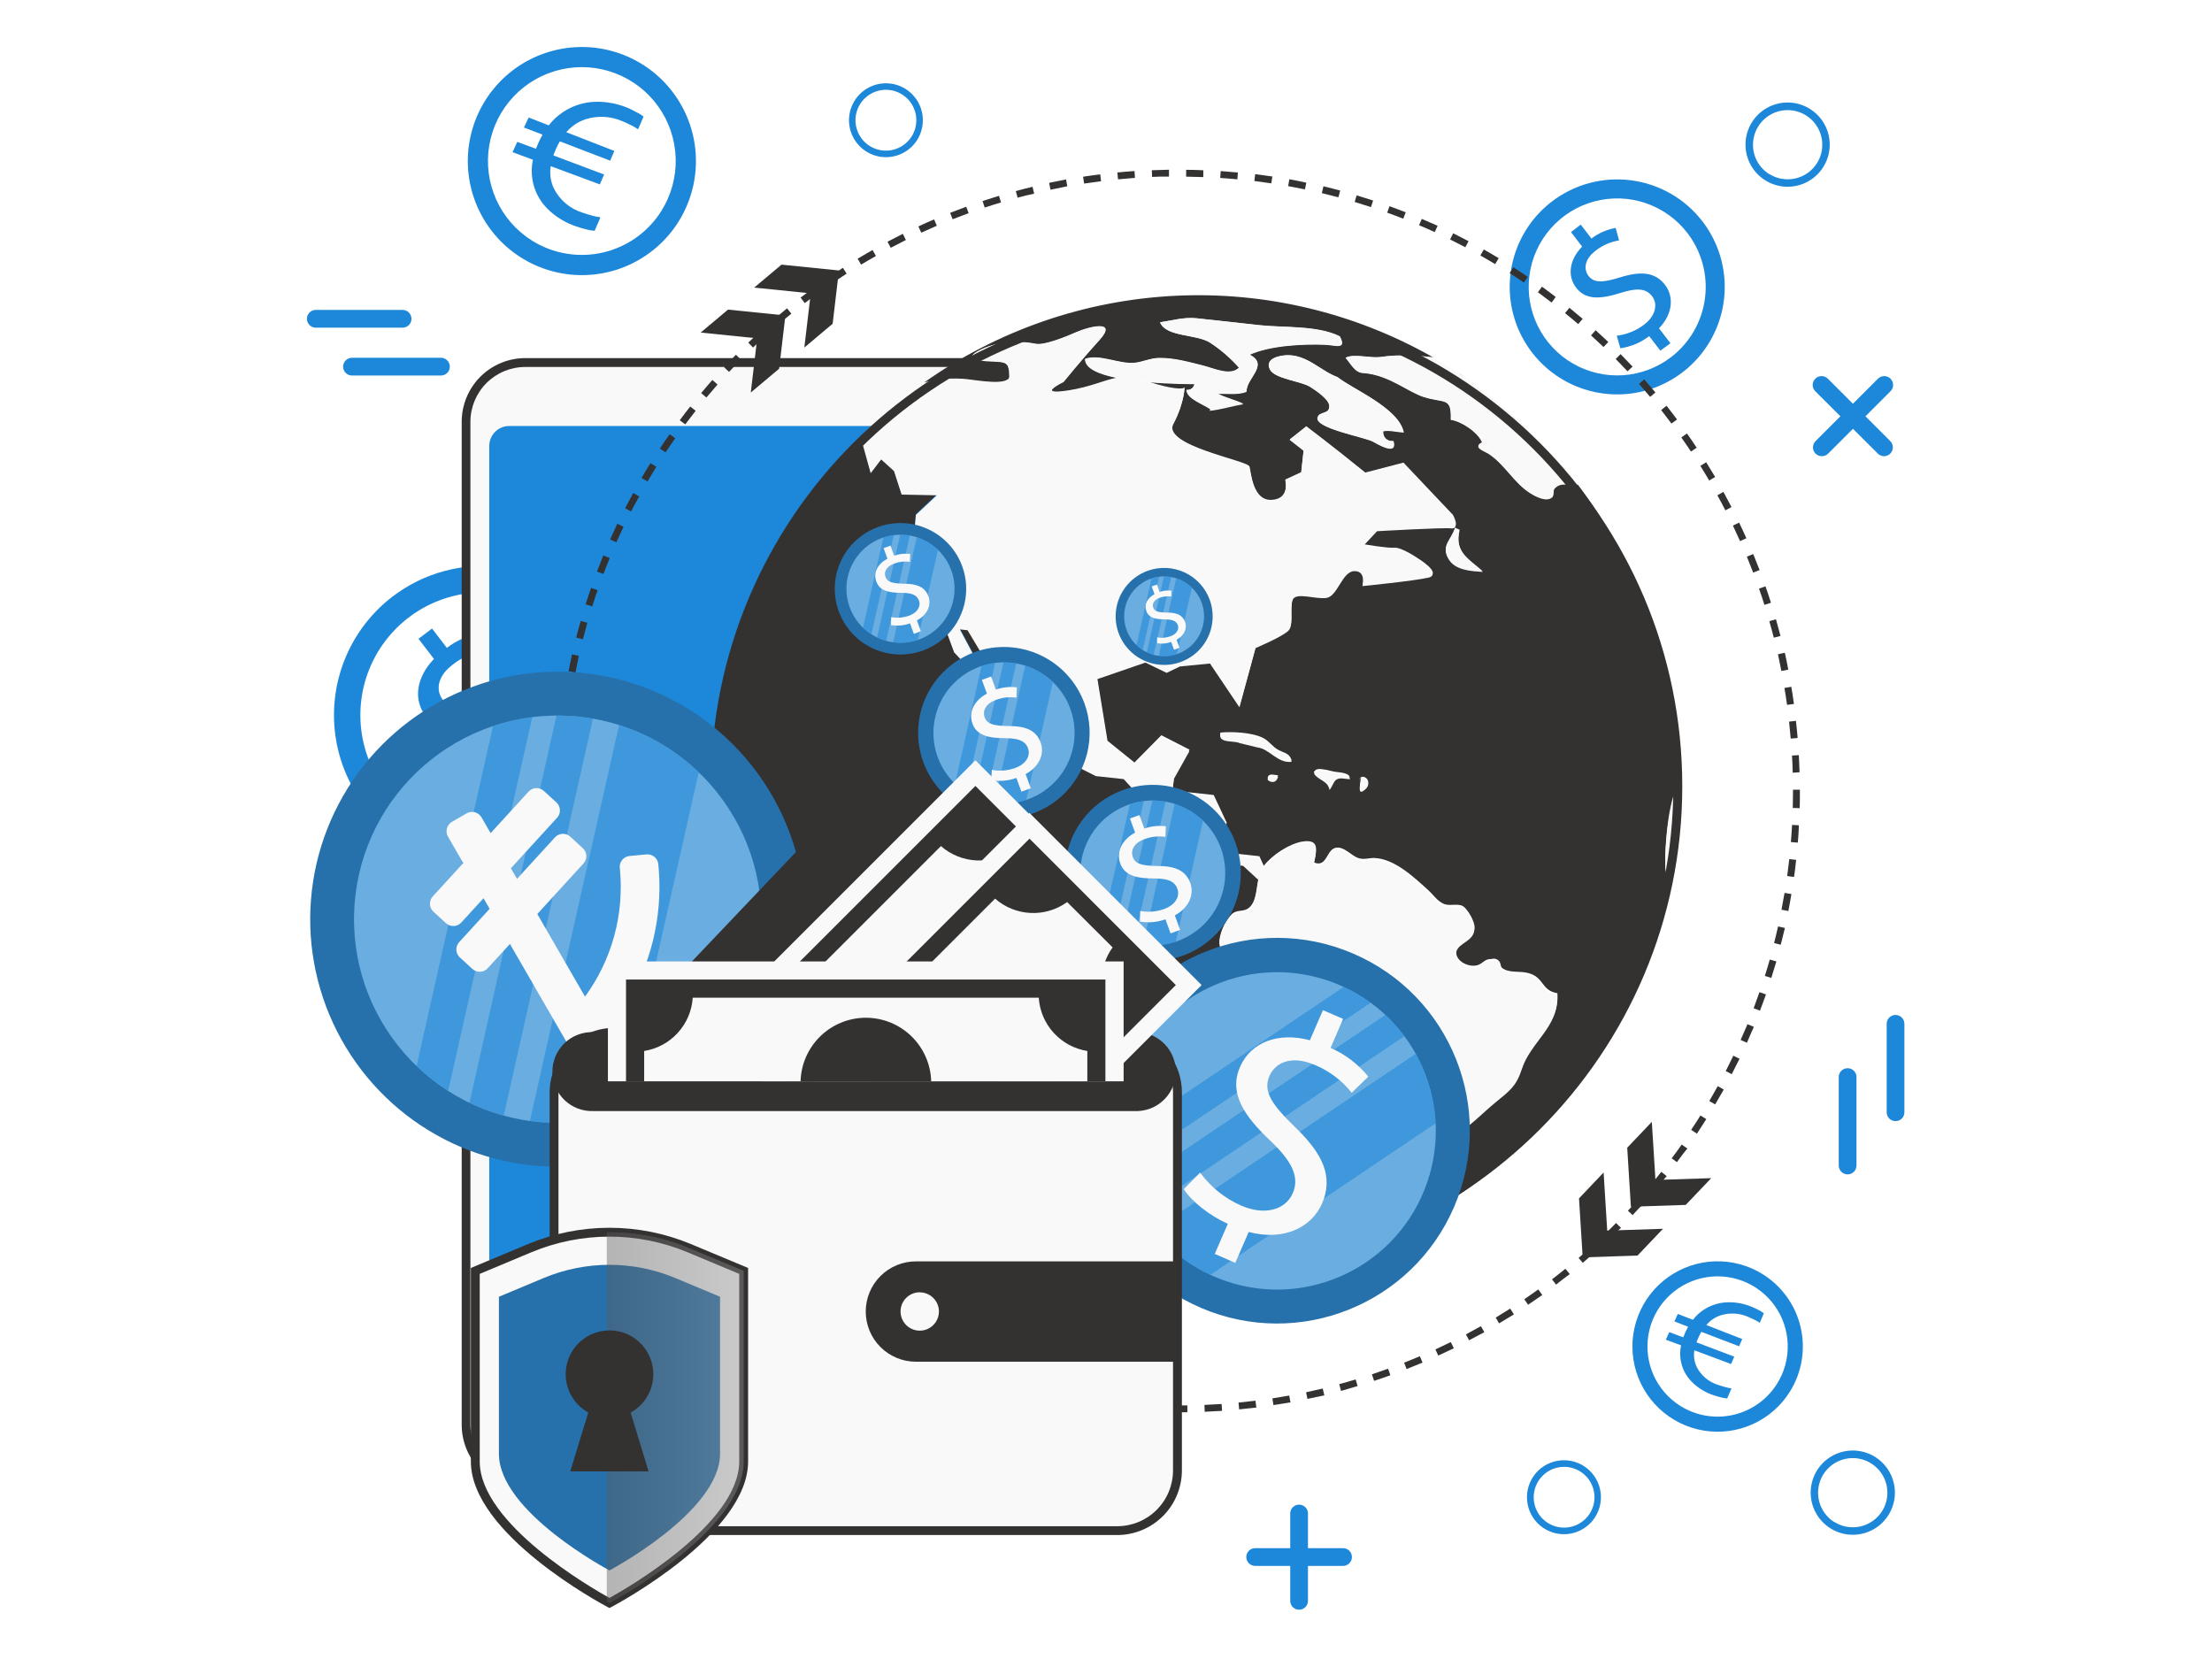 <svg width="800" height="600" viewBox="0 0 800 600" fill="none" xmlns="http://www.w3.org/2000/svg">
<path d="M561.209 72.919C555.11 77.602 550.536 83.989 548.066 91.271C545.596 98.554 545.341 106.405 547.333 113.832C549.325 121.26 553.474 127.93 559.257 132.999C565.039 138.068 572.195 141.309 579.819 142.312C587.444 143.315 595.194 142.034 602.09 138.632C608.987 135.23 614.72 129.86 618.564 123.2C622.409 116.54 624.192 108.89 623.689 101.217C623.186 93.543 620.419 86.191 615.738 80.09C609.457 71.91 600.184 66.559 589.959 65.214C579.733 63.869 569.392 66.641 561.209 72.919ZM604.386 129.147C599.365 133.006 593.312 135.288 586.994 135.707C580.676 136.125 574.375 134.659 568.89 131.496C563.404 128.333 558.981 123.613 556.178 117.935C553.375 112.257 552.319 105.876 553.143 99.597C553.968 93.319 556.636 87.427 560.811 82.665C564.985 77.903 570.478 74.487 576.594 72.848C582.71 71.208 589.175 71.42 595.171 73.456C601.167 75.491 606.425 79.26 610.279 84.284C615.446 91.015 617.728 99.523 616.623 107.936C615.518 116.35 611.116 123.979 604.386 129.147Z" fill="#1D87D9"/>
<path d="M600.489 126.816L596.456 121.567C593.415 123.903 589.82 125.412 586.022 125.947L584.719 121.419C588.328 120.982 591.755 119.59 594.645 117.386C598.665 114.297 599.757 110.079 597.486 107.113C595.216 104.148 591.717 104.185 586.32 105.873C578.876 108.23 573.528 108.59 570.054 104.074C566.754 99.756 567.573 93.912 572.201 89.185L568.168 83.937L571.692 81.232L575.563 86.27C578.135 84.311 581.138 82.996 584.322 82.436L585.563 86.952C582.457 87.442 579.53 88.724 577.064 90.674C572.697 94.024 572.883 97.672 574.484 99.756C576.556 102.448 579.695 102.237 586.059 100.277C593.578 97.969 598.603 98.416 602.188 103.031C605.34 107.138 605.166 113.379 600.005 118.739L604.149 124.148L600.489 126.816ZM141.866 215.835C133.405 222.338 127.063 231.203 123.64 241.31C120.217 251.416 119.868 262.311 122.637 272.616C125.405 282.921 131.167 292.174 139.193 299.205C147.22 306.236 157.151 310.729 167.731 312.117C178.31 313.504 189.064 311.724 198.632 307C208.2 302.277 216.153 294.822 221.485 285.58C226.817 276.337 229.289 265.721 228.588 255.073C227.887 244.426 224.045 234.225 217.548 225.761C213.232 220.138 207.85 215.421 201.71 211.879C195.569 208.337 188.792 206.039 181.763 205.117C174.735 204.196 167.594 204.668 160.748 206.507C153.902 208.346 147.486 211.516 141.866 215.835ZM201.766 293.863C194.799 299.209 186.403 302.369 177.64 302.944C168.877 303.518 160.141 301.482 152.535 297.092C144.93 292.701 138.796 286.154 134.911 278.279C131.027 270.403 129.564 261.552 130.709 252.845C131.854 244.138 135.555 235.966 141.344 229.363C147.133 222.759 154.75 218.02 163.232 215.746C171.714 213.471 180.68 213.762 188.997 216.583C197.313 219.403 204.607 224.627 209.955 231.592C217.125 240.936 220.29 252.746 218.755 264.423C217.219 276.101 211.108 286.69 201.766 293.863Z" fill="#1D87D9"/>
<path d="M196.309 290.624L190.726 283.341C186.098 286.766 180.391 289.098 176.247 289.408L174.423 283.13C179.388 282.507 184.097 280.576 188.071 277.535C193.666 273.242 195.167 267.386 192.016 263.279C188.865 259.173 184.026 259.222 176.545 261.53C166.297 264.805 158.79 265.252 153.976 259.049C149.386 253.068 150.54 244.954 156.954 238.317L151.359 231.034L156.247 227.312L161.607 234.309C165.184 231.592 169.356 229.764 173.778 228.974L175.465 235.252C171.155 235.934 167.092 237.711 163.666 240.413C157.612 245.054 157.872 250.128 160.081 253.006C162.959 256.728 167.314 256.393 176.21 253.738C186.644 250.55 193.579 251.158 198.542 257.572C202.909 263.267 202.674 271.915 195.515 279.371L201.272 286.815L196.309 290.624ZM232.364 23.304C225.452 18.969 217.409 16.782 209.254 17.017C201.099 17.253 193.196 19.902 186.546 24.628C179.896 29.355 174.797 35.947 171.894 43.572C168.99 51.197 168.413 59.511 170.234 67.464C172.056 75.417 176.195 82.651 182.128 88.251C188.061 93.852 195.521 97.568 203.565 98.928C211.61 100.289 219.877 99.234 227.322 95.897C234.767 92.559 241.055 87.089 245.391 80.177C248.27 75.588 250.218 70.476 251.121 65.134C252.025 59.792 251.867 54.324 250.658 49.042C249.448 43.761 247.21 38.77 244.071 34.353C240.932 29.937 236.954 26.183 232.364 23.304ZM192.401 87.014C186.71 83.448 182.204 78.275 179.452 72.149C176.701 66.022 175.828 59.218 176.944 52.596C178.06 45.973 181.114 39.83 185.721 34.944C190.327 30.057 196.28 26.646 202.825 25.142C209.37 23.638 216.214 24.108 222.492 26.494C228.77 28.879 234.199 33.073 238.094 38.544C241.989 44.015 244.174 50.518 244.373 57.231C244.572 63.944 242.776 70.565 239.212 76.257C236.845 80.037 233.757 83.315 230.123 85.901C226.49 88.488 222.382 90.334 218.035 91.332C213.688 92.331 209.186 92.464 204.788 91.723C200.39 90.982 196.181 89.382 192.401 87.014Z" fill="#1D87D9"/>
<path d="M225.007 43.8C226.062 44.235 227.154 44.731 228.283 45.302C229.148 45.722 229.978 46.211 230.764 46.766L232.749 42.163C231.983 41.558 231.151 41.042 230.268 40.624C229.229 40.041 228.16 39.511 227.067 39.036C223.29 37.447 219.215 36.689 215.119 36.815C211.019 36.97 207.042 38.259 203.63 40.537C201.656 41.841 199.912 43.464 198.469 45.339L191.198 42.498L189.499 46.12L196.223 48.701C195.752 49.532 195.305 50.401 194.883 51.319C194.462 52.237 194.151 53.006 193.854 53.8L187.079 51.319L185.367 55.041L192.737 57.771C192.24 60.096 192.173 62.493 192.538 64.843C193.174 68.825 195.039 72.508 197.873 75.376C200.834 78.354 204.456 80.59 208.444 81.902C209.561 82.287 210.764 82.647 212.079 82.969C213.056 83.238 214.058 83.404 215.069 83.465L217.166 78.577C216.157 78.483 215.159 78.288 214.189 77.994C212.948 77.659 211.707 77.287 210.628 76.89C208.419 76.205 206.37 75.083 204.603 73.591C202.836 72.1 201.387 70.268 200.342 68.205C199.13 65.688 198.727 62.858 199.189 60.103L216.943 66.691L218.494 63.118L200.144 56.22C200.417 55.401 200.752 54.582 201.124 53.738C201.496 52.895 202.005 51.939 202.476 51.12L220.677 58.106L222.191 54.594L204.821 47.82C206.608 45.706 208.931 44.112 211.546 43.205C215.954 41.743 220.746 41.956 225.007 43.8ZM637.576 460.873C632.412 457.635 626.403 456.001 620.31 456.177C614.217 456.354 608.314 458.334 603.346 461.866C598.378 465.398 594.569 470.324 592.401 476.02C590.233 481.717 589.802 487.929 591.165 493.87C592.527 499.812 595.62 505.215 600.053 509.399C604.487 513.582 610.061 516.357 616.072 517.372C622.082 518.387 628.258 517.597 633.82 515.102C639.381 512.607 644.078 508.518 647.315 503.354C651.657 496.429 653.07 488.063 651.244 480.096C649.417 472.129 644.501 465.215 637.576 460.873ZM607.725 508.478C603.472 505.813 600.105 501.947 598.049 497.368C595.994 492.79 595.342 487.704 596.178 482.755C597.013 477.807 599.297 473.216 602.741 469.566C606.185 465.915 610.635 463.368 615.527 462.247C620.419 461.125 625.533 461.48 630.224 463.266C634.914 465.052 638.97 468.188 641.877 472.279C644.785 476.37 646.414 481.231 646.558 486.248C646.702 491.265 645.355 496.212 642.688 500.463C639.113 506.161 633.421 510.205 626.865 511.708C620.309 513.211 613.425 512.049 607.725 508.478Z" fill="#1D87D9"/>
<path d="M632.078 476.194C632.872 476.517 633.679 476.889 634.56 477.324C635.215 477.635 635.845 477.996 636.445 478.403L637.922 474.966C637.354 474.525 636.743 474.143 636.098 473.825C635.292 473.391 634.464 473.002 633.617 472.658C630.799 471.464 627.755 470.896 624.696 470.996C621.636 471.101 618.665 472.05 616.11 473.738C614.638 474.711 613.338 475.923 612.264 477.324L606.818 475.202L605.577 477.907L610.54 479.842C610.192 480.45 609.857 481.083 609.547 481.79C609.237 482.497 609.001 483.031 608.765 483.676L603.716 481.778L602.475 484.52L607.984 486.567C607.602 488.303 607.552 490.097 607.835 491.852C608.305 494.827 609.698 497.578 611.818 499.718C614.026 501.944 616.73 503.615 619.708 504.594C620.54 504.879 621.445 505.14 622.426 505.388C623.156 505.586 623.904 505.711 624.659 505.76L626.222 502.113C625.471 502.033 624.727 501.887 624.001 501.678C623.058 501.418 622.165 501.145 621.334 500.847C619.687 500.339 618.16 499.507 616.841 498.399C615.521 497.291 614.438 495.929 613.654 494.395C612.751 492.518 612.448 490.409 612.785 488.353L626.061 493.316L627.215 490.649L613.567 485.487C613.778 484.879 614.026 484.247 614.311 483.639C614.611 482.968 614.947 482.313 615.316 481.678L628.964 486.902L630.105 484.284L617.128 479.222C618.445 477.65 620.158 476.459 622.091 475.773C625.359 474.685 628.913 474.835 632.078 476.194ZM678.182 526.927C675.629 525.326 672.659 524.519 669.647 524.606C666.635 524.693 663.717 525.672 661.261 527.418C658.806 529.164 656.923 531.599 655.851 534.415C654.779 537.231 654.566 540.302 655.239 543.239C655.912 546.176 657.441 548.847 659.632 550.915C661.824 552.984 664.579 554.356 667.55 554.858C670.521 555.36 673.574 554.97 676.324 553.737C679.073 552.504 681.395 550.484 682.996 547.932C684.06 546.236 684.779 544.348 685.112 542.375C685.446 540.402 685.387 538.382 684.94 536.432C684.493 534.481 683.667 532.638 682.507 531.007C681.347 529.376 679.878 527.989 678.182 526.927ZM663.431 550.5C661.329 549.188 659.664 547.283 658.645 545.025C657.626 542.767 657.3 540.258 657.706 537.815C658.112 535.371 659.234 533.103 660.929 531.296C662.624 529.49 664.816 528.226 667.228 527.665C669.641 527.104 672.166 527.271 674.484 528.144C676.802 529.017 678.809 530.557 680.252 532.57C681.695 534.584 682.509 536.98 682.591 539.455C682.673 541.931 682.02 544.375 680.713 546.48C679.84 547.876 678.7 549.087 677.358 550.042C676.017 550.997 674.5 551.679 672.895 552.048C671.29 552.416 669.628 552.465 668.004 552.191C666.38 551.917 664.826 551.325 663.431 550.45V550.5ZM572.736 530.165C570.495 528.758 567.888 528.048 565.244 528.123C562.599 528.199 560.037 529.057 557.88 530.589C555.723 532.12 554.069 534.257 553.127 536.729C552.185 539.201 551.997 541.897 552.587 544.476C553.177 547.054 554.519 549.4 556.442 551.217C558.365 553.033 560.784 554.238 563.392 554.68C566 555.121 568.681 554.78 571.095 553.698C573.509 552.616 575.548 550.842 576.954 548.601C578.839 545.597 579.454 541.967 578.663 538.51C577.872 535.052 575.74 532.05 572.736 530.165ZM559.832 550.81C557.992 549.654 556.535 547.978 555.646 545.995C554.757 544.011 554.477 541.808 554.84 539.665C555.203 537.522 556.193 535.535 557.685 533.954C559.177 532.374 561.104 531.271 563.223 530.786C565.342 530.3 567.557 530.454 569.588 531.227C571.62 532 573.376 533.358 574.636 535.129C575.896 536.901 576.602 539.006 576.666 541.178C576.729 543.351 576.148 545.494 574.994 547.336C573.443 549.806 570.975 551.559 568.132 552.21C565.289 552.862 562.304 552.358 559.832 550.81ZM654.609 39.395C652.056 37.795 649.086 36.987 646.074 37.075C643.062 37.162 640.144 38.141 637.688 39.887C635.232 41.633 633.349 44.068 632.278 46.884C631.206 49.7 630.993 52.77 631.666 55.707C632.339 58.645 633.868 61.316 636.059 63.384C638.25 65.452 641.006 66.824 643.977 67.326C646.948 67.829 650.001 67.439 652.75 66.206C655.5 64.973 657.822 62.953 659.423 60.4C660.486 58.705 661.206 56.817 661.539 54.844C661.873 52.871 661.814 50.851 661.367 48.901C660.92 46.95 660.093 45.106 658.934 43.476C657.774 41.845 656.305 40.458 654.609 39.395ZM639.857 62.968C637.759 61.651 636.098 59.74 635.086 57.479C634.073 55.217 633.753 52.706 634.167 50.263C634.581 47.82 635.71 45.555 637.411 43.753C639.112 41.952 641.309 40.695 643.725 40.142C646.14 39.589 648.665 39.764 650.981 40.646C653.296 41.527 655.299 43.076 656.735 45.095C658.17 47.115 658.975 49.515 659.047 51.992C659.12 54.468 658.456 56.911 657.14 59.011C655.366 61.82 652.549 63.81 649.308 64.543C646.067 65.276 642.668 64.692 639.857 62.919V62.968ZM327.512 32.162C325.273 30.758 322.669 30.049 320.027 30.126C317.386 30.202 314.826 31.06 312.672 32.591C310.518 34.122 308.866 36.257 307.926 38.726C306.985 41.196 306.798 43.889 307.388 46.465C307.978 49.041 309.318 51.384 311.239 53.198C313.161 55.012 315.577 56.216 318.182 56.657C320.788 57.098 323.466 56.757 325.877 55.676C328.289 54.596 330.326 52.825 331.731 50.586C333.609 47.582 334.219 43.956 333.428 40.502C332.638 37.049 330.51 34.05 327.512 32.162ZM314.559 52.807C312.714 51.651 311.253 49.974 310.362 47.988C309.47 46.002 309.187 43.796 309.549 41.65C309.912 39.503 310.902 37.512 312.397 35.928C313.891 34.345 315.821 33.24 317.943 32.754C320.065 32.267 322.284 32.421 324.318 33.196C326.353 33.971 328.112 35.333 329.373 37.107C330.634 38.882 331.34 40.991 331.401 43.167C331.463 45.344 330.878 47.489 329.721 49.333C328.17 51.803 325.702 53.556 322.859 54.208C320.016 54.859 317.031 54.355 314.559 52.807ZM469.832 582.175C469.412 582.176 468.995 582.095 468.605 581.934C468.216 581.774 467.863 581.538 467.565 581.241C467.268 580.943 467.032 580.59 466.872 580.201C466.711 579.812 466.63 579.395 466.631 578.974V547.187C466.682 546.371 467.042 545.605 467.638 545.045C468.234 544.485 469.021 544.173 469.839 544.173C470.656 544.173 471.443 544.485 472.039 545.045C472.635 545.605 472.995 546.371 473.046 547.187V578.974C473.046 579.395 472.963 579.812 472.801 580.202C472.639 580.591 472.402 580.944 472.104 581.242C471.805 581.539 471.451 581.774 471.061 581.935C470.671 582.095 470.254 582.176 469.832 582.175Z" fill="#1D87D9"/>
<path d="M485.726 566.331H453.952C453.1 566.331 452.282 565.993 451.68 565.39C451.077 564.787 450.739 563.97 450.739 563.118C450.739 562.266 451.077 561.448 451.68 560.846C452.282 560.243 453.1 559.905 453.952 559.905H485.726C486.578 559.905 487.396 560.243 487.998 560.846C488.601 561.448 488.94 562.266 488.94 563.118C488.94 563.97 488.601 564.787 487.998 565.39C487.396 565.993 486.578 566.331 485.726 566.331ZM145.8 118.502H114.014C113.198 118.451 112.432 118.091 111.872 117.496C111.312 116.9 111 116.113 111 115.295C111 114.477 111.312 113.69 111.872 113.095C112.432 112.499 113.198 112.139 114.014 112.088H145.8C146.617 112.139 147.383 112.499 147.943 113.095C148.503 113.69 148.814 114.477 148.814 115.295C148.814 116.113 148.503 116.9 147.943 117.496C147.383 118.091 146.617 118.451 145.8 118.502ZM159.274 135.81H127.5C127.062 135.837 126.623 135.774 126.211 135.626C125.798 135.477 125.42 135.245 125.1 134.944C124.78 134.644 124.525 134.281 124.351 133.878C124.177 133.476 124.087 133.042 124.087 132.603C124.087 132.164 124.177 131.73 124.351 131.327C124.525 130.924 124.78 130.562 125.1 130.261C125.42 129.961 125.798 129.729 126.211 129.58C126.623 129.431 127.062 129.368 127.5 129.396H159.274C159.712 129.368 160.151 129.431 160.564 129.58C160.977 129.729 161.355 129.961 161.675 130.261C161.994 130.562 162.249 130.924 162.423 131.327C162.598 131.73 162.687 132.164 162.687 132.603C162.687 133.042 162.598 133.476 162.423 133.878C162.249 134.281 161.994 134.644 161.675 134.944C161.355 135.245 160.977 135.477 160.564 135.626C160.151 135.774 159.712 135.837 159.274 135.81ZM668.208 424.731C667.786 424.731 667.369 424.648 666.98 424.486C666.591 424.324 666.237 424.087 665.94 423.789C665.642 423.49 665.407 423.136 665.247 422.746C665.087 422.356 665.005 421.939 665.007 421.517V389.743C664.979 389.305 665.042 388.866 665.191 388.453C665.34 388.041 665.572 387.663 665.872 387.343C666.173 387.023 666.535 386.768 666.938 386.594C667.341 386.42 667.775 386.33 668.214 386.33C668.653 386.33 669.087 386.42 669.49 386.594C669.892 386.768 670.255 387.023 670.556 387.343C670.856 387.663 671.088 388.041 671.237 388.453C671.386 388.866 671.448 389.305 671.421 389.743V421.517C671.421 422.37 671.083 423.187 670.48 423.79C669.877 424.392 669.06 424.731 668.208 424.731ZM685.553 405.475C684.7 405.475 683.883 405.137 683.28 404.534C682.678 403.931 682.339 403.114 682.339 402.262V370.488C682.312 370.05 682.375 369.611 682.524 369.198C682.672 368.785 682.904 368.407 683.205 368.087C683.505 367.768 683.868 367.513 684.271 367.339C684.673 367.164 685.108 367.075 685.546 367.075C685.985 367.075 686.419 367.164 686.822 367.339C687.225 367.513 687.588 367.768 687.888 368.087C688.189 368.407 688.42 368.785 688.569 369.198C688.718 369.611 688.781 370.05 688.754 370.488V402.262C688.755 402.683 688.674 403.101 688.514 403.491C688.353 403.88 688.118 404.235 687.82 404.533C687.523 404.832 687.17 405.069 686.78 405.23C686.391 405.392 685.974 405.475 685.553 405.475ZM658.902 164.991C658.267 164.994 657.646 164.808 657.117 164.456C656.588 164.105 656.175 163.604 655.932 163.017C655.688 162.43 655.625 161.785 655.75 161.162C655.874 160.539 656.182 159.967 656.632 159.52L679.101 137.051C679.395 136.733 679.749 136.478 680.144 136.301C680.539 136.124 680.965 136.028 681.398 136.019C681.83 136.011 682.26 136.09 682.661 136.251C683.062 136.413 683.427 136.654 683.733 136.96C684.039 137.266 684.28 137.63 684.441 138.032C684.603 138.433 684.682 138.863 684.673 139.295C684.665 139.728 684.569 140.154 684.392 140.549C684.215 140.943 683.96 141.298 683.642 141.592L661.173 164.061C660.569 164.659 659.753 164.994 658.902 164.991Z" fill="#1D87D9"/>
<path d="M681.422 164.991C680.572 164.991 679.757 164.656 679.152 164.06L656.608 141.591C656.29 141.298 656.035 140.943 655.858 140.548C655.681 140.154 655.585 139.727 655.577 139.295C655.568 138.862 655.647 138.433 655.809 138.031C655.97 137.63 656.211 137.266 656.517 136.96C656.823 136.654 657.188 136.413 657.589 136.251C657.99 136.09 658.42 136.011 658.853 136.019C659.285 136.028 659.711 136.123 660.106 136.301C660.501 136.478 660.855 136.733 661.149 137.051L683.618 159.52C684.069 159.967 684.376 160.539 684.5 161.162C684.625 161.784 684.562 162.43 684.318 163.017C684.075 163.604 683.662 164.104 683.133 164.456C682.604 164.808 681.983 164.994 681.348 164.991H681.422Z" fill="#1D87D9"/>
<path d="M352.179 131.108H189.983C178.17 131.108 168.594 140.685 168.594 152.498V515.327C168.594 527.14 178.17 536.717 189.983 536.717H352.179C363.993 536.717 373.569 527.14 373.569 515.327V152.498C373.569 140.685 363.993 131.108 352.179 131.108Z" fill="#F9F9F9"/>
<path d="M352.177 538.317H189.981C183.885 538.31 178.039 535.887 173.727 531.577C169.415 527.267 166.988 521.423 166.979 515.327V152.498C166.988 146.401 169.415 140.558 173.727 136.248C178.039 131.938 183.885 129.514 189.981 129.508H352.177C358.272 129.514 364.116 131.939 368.426 136.249C372.736 140.559 375.161 146.403 375.167 152.498V515.327C375.161 521.422 372.736 527.266 368.426 531.576C364.116 535.886 358.272 538.31 352.177 538.317ZM189.981 132.721C184.729 132.721 179.691 134.802 175.97 138.509C172.25 142.216 170.15 147.246 170.13 152.498V515.327C170.146 520.581 172.245 525.614 175.966 529.324C179.687 533.033 184.727 535.116 189.981 535.116H352.177C357.418 535.096 362.439 533.005 366.144 529.297C369.849 525.59 371.937 520.568 371.954 515.327V152.498C371.934 147.259 369.844 142.24 366.14 138.535C362.435 134.831 357.416 132.741 352.177 132.721H189.981Z" fill="#343131"/>
<path d="M357.959 154.062H184.199C180.191 154.062 176.941 157.311 176.941 161.32V492.97C176.941 496.978 180.191 500.228 184.199 500.228H357.959C361.967 500.228 365.217 496.978 365.217 492.97V161.32C365.217 157.311 361.967 154.062 357.959 154.062Z" fill="#1D87D9"/>
<path d="M562.215 176.555C561.693 177.113 562.091 179.036 561.383 179.669C559.237 181.505 555.18 179.297 553.493 178.205C547.537 174.483 544.287 167.82 538.418 163.999C536.867 162.982 532.45 161.691 536.073 159.942C534.634 156.22 528.542 152.237 524.733 151.716C525.006 143.329 522.401 145.86 515.006 143.515C509.113 141.642 502.488 135.624 493.269 134.83C490.056 134.905 488.592 131.456 486.669 129.359C489.51 127.82 495.44 129.52 499.076 129.123C502.586 128.599 506.138 128.412 509.684 128.565C512.559 128.634 515.429 128.853 518.282 129.222C489.925 113.088 457.556 105.371 424.97 106.978C392.384 108.584 360.931 119.447 334.299 138.292C339.298 137.006 344.484 136.607 349.621 137.113C353.815 137.572 365.205 139.694 365.056 135.872C364.907 132.051 364.758 130.91 360.527 130.699C356.296 130.488 346.681 130.326 354.758 126.393C362.835 122.46 371.495 123.701 374.609 124.309C377.723 124.917 385.366 121.828 389.497 120.004C393.629 118.18 404.448 115.413 397.686 122.87C390.924 130.326 384.696 138.006 384.696 138.006C384.696 138.006 373.927 143.168 386.607 141.158C394.435 139.917 399.361 137.436 404.038 136.58C397.475 135.264 392.376 133.143 392.475 129.743C397.785 127.932 404.584 131.642 410.167 131.195C413.207 130.947 415.999 129.483 419.224 129.433C424.621 129.359 430.155 130.934 435.353 132.237C438.84 133.118 445.167 136.108 448.145 132.882C445.099 129.46 441.621 126.449 437.798 123.924C432.835 120.711 421.755 121.939 419.584 116.555C424.162 115.872 428.133 114.619 432.86 115.103C440.403 115.885 447.922 116.753 455.465 117.585C464.286 118.54 476.458 117.585 484.559 121.592C487.215 126.555 483.058 124.706 479.212 124.557C471.135 124.247 459.299 124.843 451.917 128.205C459.262 131.927 450.589 136.791 450.875 141.493C447.773 142.82 443.691 142.063 440.353 142.287C443.306 143.875 446.681 144.545 449.684 146.009C445.602 146.642 441.619 147.944 437.5 148.366C437.614 148.209 437.738 148.06 437.872 147.92C435.267 145.972 429.386 144.197 429.113 140.922C429.446 140.98 429.789 140.969 430.118 140.89C430.447 140.811 430.757 140.665 431.028 140.461C431.298 140.258 431.525 140.001 431.693 139.707C431.86 139.413 431.966 139.087 432.004 138.751C430.949 138.751 423.641 138.751 415.589 138.093C423.033 140.575 428.244 141.021 428.356 140.016C428.468 139.011 428.641 145.128 424.361 153.143C420.081 161.158 451.272 166.505 451.892 168.726C452.512 170.947 453.071 181.133 459.907 180.786C466.743 180.438 464.87 173.416 464.87 173.416L470.626 170.761L471.495 162.833L466.458 158.9L472.45 154.16C472.45 154.16 481.706 161.121 493.778 170.91L507.587 167.324L525.478 186.22C525.478 186.22 528.17 191.034 524.994 190.686C521.818 190.339 498.133 191.716 498.133 191.716L493.331 196.84C493.331 196.84 501.607 198.304 504.224 198.081C506.842 197.858 512.624 201.803 512.624 201.803C512.624 201.803 521.681 207.312 516.731 208.465C511.78 209.619 492.835 211.493 492.835 211.493C492.835 211.493 494.336 206.009 489.907 206.096C485.478 206.183 483.951 215.041 479.907 215.736C475.862 216.431 468.492 213.366 467.5 216.642C466.507 219.917 467.81 225.153 466.334 227.25C464.857 229.346 454.162 233.838 454.162 233.838L448.344 255.178L437.686 239.384L426.805 240.463L422.016 242.758L414.336 239.098L396.817 245.103L400.54 267.907L410.291 275.773L420.031 265.91L430.217 271.133L424.597 281.121L424.063 285.91L438.951 287.523L443.703 297.647L437.239 303.155L445.986 308.627L455.465 309.657L457.066 313.143C460.081 309.198 466.321 305.14 470.949 304.384C477.314 303.341 476.185 307.386 475.229 311.939C480.081 313.912 479.621 306.977 483.356 306.567C486.346 306.22 488.679 309.533 491.408 310.376C493.406 310.997 495.304 310.215 497.14 310.302C504.46 310.649 511.421 317.287 516.619 322.014C518.592 323.801 519.795 325.935 522.363 326.977C524.249 327.721 527.252 326.704 528.976 327.659C530.701 328.614 533.48 333.292 533.294 335.612C532.971 339.694 527.674 340.289 526.805 343.404C525.813 346.977 530.056 349.533 533.455 349.247C535.999 349.036 536.669 346.927 538.79 346.877C539.584 346.877 540.267 346.518 541.123 346.877C543.207 347.696 542.363 349.458 543.306 350.116C545.887 351.989 549.311 351.121 552.401 351.84C558.604 353.279 557.202 358.205 563.244 359.21C564.138 370.662 553.716 375.959 550.465 386.059C548.517 392.138 545.899 393.925 540.999 397.932C536.098 401.94 531.942 406.617 526.185 409.756C521.011 412.622 515.13 414.806 510.8 418.838C506.78 422.56 505.837 424.433 500.242 425.798C497.537 426.456 495.13 426.195 493.877 428.677C492.252 431.865 494.287 432.982 490.527 435.289C486.545 437.771 480.899 435.413 476.793 437.399C475.862 437.833 475.85 439.111 475.242 439.471C474.001 440.203 471.855 439.384 470.738 440.314C469.621 441.245 469.696 443.503 469.262 444.744C468.523 446.835 467.238 448.69 465.54 450.116C462.014 453.642 458.196 456.863 454.125 459.744C527.301 450.227 588.368 393.875 603.257 318.466C602.858 316.92 602.543 315.355 602.314 313.776C602.053 310.922 602.401 297.399 605.13 288.093C605.639 286.332 606.197 284.694 606.756 283.205C606.86 244.239 594.166 206.317 570.627 175.264C567.091 175.513 564.684 173.937 562.215 176.555ZM500.18 155.835C500.112 156.335 500.163 156.843 500.329 157.319C500.494 157.795 500.769 158.225 501.131 158.575C501.493 158.926 501.933 159.186 502.414 159.335C502.895 159.484 503.405 159.517 503.902 159.433C505.391 164.991 497.847 160.326 496.309 159.532C493.344 157.994 475.688 154.805 476.458 151.083C477.004 148.49 480.924 150.078 480.713 146.716C480.564 144.235 475.54 141.009 473.889 139.917C470.639 137.758 460.8 136.989 459.2 133.515C457.438 129.669 462.438 128.552 465.49 128.441C472.76 128.292 477.636 134.173 483.691 136.356C488.952 140.624 505.85 147.523 507.599 156.269C505.242 156.195 502.5 155.376 500.167 155.835H500.18ZM461.966 280.972C461.383 282.498 459.746 282.547 458.455 281.456C458.641 279.421 460.837 280.302 462.301 280.438L461.966 280.972ZM454.696 269.805L448.344 268.267C446.408 267.25 440.54 268.453 441.371 264.942C445.688 264.557 452.277 264.88 456.383 266.667C458.865 267.746 460.043 270.041 462.463 271.282C464.882 272.523 466.247 272.399 467.165 275.004C462.028 275.624 459.336 270.302 454.696 269.805ZM483.232 281.381C482.239 282.064 481.743 284.185 480.751 285.103C480.192 281.766 476.669 281.667 475.167 279.272C476.11 277.473 478.033 278.267 479.733 278.428L481.942 278.949C483.679 279.433 487.798 279.21 488.145 281.145C486.83 281.27 484.622 280.389 483.269 281.332L483.232 281.381ZM493.902 284.83C490.564 287.907 492.165 282.808 492.227 281.232L491.607 281.729C492.835 279.52 496.557 282.361 493.939 284.781L493.902 284.83ZM523.852 201.865C521.123 197.163 524.82 195.401 526.222 190.823L527.835 191.567C525.924 199.607 531.11 202.039 536.197 206.53C532.103 206.207 526.334 206.034 523.852 201.865ZM529.721 136.393C528.952 135.856 528.17 135.335 527.376 134.83C528.119 135.406 528.903 135.929 529.721 136.393Z" fill="#343131"/>
<path d="M455.329 380.698C451.93 378.453 447.587 376.406 447.277 372.125C447.078 369.284 448.518 368.118 447.413 365.177C446.399 362.888 444.845 360.879 442.885 359.321C438.691 355.438 434.473 354.607 440.404 350.636C442.5 349.234 444.523 349.88 444.126 346.666C443.766 343.85 440.912 343.651 441.036 339.929C441.53 336.414 443.099 333.138 445.528 330.55C447.426 328.924 449.374 329.818 451.247 328.639C454.374 326.691 454.287 321.641 455.18 317.473L449.634 312.349L442.128 311.542L430.739 302.411L425.9 294.619L415.006 290.612L406.408 281.157L396.322 280.066L371.607 267.758L368.828 251.703L357.6 240.277L349.92 227.621L347.128 227.324L357.475 246.641L360.304 251.914L345.081 235.574L339.398 220.177L329.361 208.291L331.235 185.959L338.815 178.875L326.086 178.626L323.332 170.14L318.691 165.959L314.895 170.922L312.153 160.996L307.364 161.654C280.631 190.028 263.913 226.366 259.758 265.128C249.113 362.46 317.897 449.706 413.431 460.14C423.867 461.286 434.387 461.469 444.858 460.686C443.632 460.057 442.577 459.142 441.781 458.019C436.706 450.996 444.2 448.788 446.868 443.465C450.23 436.753 449.535 429.631 453.654 422.882C457.773 416.133 458.617 407.349 466.061 399.21C467.165 397.162 470.155 390.674 468.927 388.167C467.289 384.929 458.642 382.894 455.329 380.698Z" fill="#343131"/>
<path d="M602.339 314.471C602.569 316.058 602.884 317.632 603.282 319.185C604.299 314.024 605.118 308.776 605.763 303.453C606.472 296.922 606.833 290.358 606.843 283.788C606.285 285.29 605.726 286.94 605.218 288.751C602.426 298.044 602.079 311.605 602.339 314.471ZM529.721 136.493C528.903 136.029 528.12 135.506 527.376 134.93C524.399 132.953 521.355 131.08 518.245 129.309C515.392 128.941 512.522 128.721 509.647 128.652C506.101 128.5 502.549 128.687 499.039 129.21C495.441 129.607 489.51 127.907 486.632 129.446C488.555 131.543 490.019 135.004 493.232 134.942C502.451 135.724 509.076 141.754 514.969 143.627C522.414 145.984 524.969 143.441 524.696 151.865C528.505 152.374 534.622 156.419 536.036 160.104C532.414 161.865 536.83 163.156 538.381 164.173C544.25 168.007 547.5 174.707 553.456 178.429C555.205 179.533 559.2 181.741 561.347 179.905C562.054 179.285 561.657 177.337 562.178 176.778C564.659 174.148 567.054 175.774 570.615 175.538C559.194 160.389 545.382 147.201 529.721 136.493ZM462.463 271.791C460.044 270.55 458.865 268.243 456.384 267.163C452.277 265.352 445.689 265.042 441.371 265.426C440.54 268.95 446.409 267.734 448.344 268.764L454.696 270.302C459.275 270.86 462.029 276.195 467.165 275.513C466.247 272.908 464.746 272.957 462.463 271.791ZM482.029 279.52L479.82 278.999C478.121 278.826 476.198 278.044 475.255 279.831C476.756 282.25 480.279 282.312 480.838 285.687C481.781 284.731 482.277 282.597 483.319 281.965C484.672 281.022 486.88 281.903 488.282 281.766C487.873 279.731 483.766 279.992 482.029 279.52ZM491.595 282.275L492.215 281.766C492.153 283.342 490.552 288.466 493.89 285.377C496.557 282.945 492.835 280.104 491.595 282.275ZM458.456 282.064C459.696 283.168 461.384 283.118 461.967 281.58L462.302 281.047C460.838 280.972 458.642 280.029 458.456 282.064ZM552.314 352.597C549.225 351.878 545.801 352.746 543.22 350.873C542.302 350.203 543.121 348.391 541.036 347.622C540.18 347.275 539.498 347.622 538.704 347.622C536.582 347.622 535.912 349.793 533.369 350.004C529.969 350.29 525.726 347.722 526.719 344.136C527.587 341.009 532.922 340.414 533.208 336.319C533.394 333.999 530.627 329.31 528.89 328.342C527.153 327.374 524.163 328.342 522.277 327.659C519.709 326.642 518.555 324.496 516.533 322.697C511.334 317.957 504.374 311.295 497.054 310.947C495.217 310.86 493.332 311.642 491.322 311.022C488.592 310.178 486.26 306.853 483.27 307.2C479.547 307.635 479.994 314.57 475.143 312.585C476.098 308.019 477.227 303.975 470.863 305.017C466.235 305.761 459.994 309.831 456.979 313.788L458.394 316.865L457.972 320.786L455.155 318.181C454.262 322.374 454.349 327.449 451.222 329.347C449.349 330.525 447.401 329.632 445.503 331.27C443.071 333.866 441.502 337.151 441.011 340.674C440.887 344.396 443.741 344.607 444.101 347.436C444.51 350.65 442.488 350.017 440.379 351.419C434.461 355.364 438.679 356.195 442.86 360.104C444.821 361.666 446.374 363.679 447.389 365.972C448.456 368.925 447.054 370.091 447.252 372.945C447.562 377.225 451.905 379.297 455.304 381.555C458.704 383.813 467.265 385.786 468.865 388.999C470.106 391.481 467.103 398.019 465.999 400.079C458.617 408.23 457.86 416.928 453.592 423.826C449.324 430.724 450.168 437.746 446.806 444.471C444.138 449.806 436.644 452.027 441.719 459.074C442.511 460.201 443.568 461.116 444.796 461.741C447.897 461.518 450.999 461.196 454.026 460.799C458.097 457.905 461.916 454.672 465.441 451.133C467.138 449.701 468.422 447.842 469.163 445.749C469.647 444.508 469.659 442.027 470.602 441.245C471.545 440.463 473.853 441.133 475.106 440.401C475.714 440.042 475.726 438.764 476.657 438.317C480.763 436.332 486.409 438.652 490.391 436.208C494.113 433.888 492.116 432.771 493.741 429.57C494.982 427.089 497.463 427.349 500.106 426.679C505.739 425.315 506.644 423.454 510.664 419.694C514.994 415.65 520.875 413.491 526.049 410.588C531.806 407.399 535.825 402.846 540.863 398.714C545.9 394.583 548.381 392.908 550.329 386.816C553.58 376.679 563.977 371.357 563.108 359.88C557.116 358.987 558.481 354.037 552.314 352.597Z" fill="#F9F9F9"/>
<path d="M507.537 167.535L493.728 171.121C481.656 161.307 472.401 154.322 472.401 154.322L466.408 159.073L471.445 163.031L470.577 170.972L464.82 173.639C464.82 173.639 466.743 180.649 459.857 181.083C452.971 181.518 452.413 171.158 451.842 168.987C451.272 166.815 420.068 161.443 424.336 153.403C428.604 145.364 428.455 139.123 428.331 140.24C428.207 141.356 422.971 140.773 415.564 138.304C411.675 138.007 407.806 137.489 403.976 136.753C399.299 137.684 394.373 140.103 386.544 141.344C373.865 143.366 384.634 138.18 384.634 138.18C384.634 138.18 390.837 130.475 397.624 123.006C404.41 115.537 393.592 118.317 389.435 120.128C385.279 121.939 377.562 125.091 374.547 124.446C371.532 123.8 362.847 122.597 354.696 126.542C346.544 130.488 356.234 130.674 360.465 130.848C364.696 131.021 364.857 132.175 364.994 136.046C365.13 139.917 353.753 137.771 349.559 137.287C344.419 136.796 339.232 137.216 334.237 138.527C324.515 145.381 315.512 153.2 307.363 161.865L312.152 161.207L314.894 171.133L318.691 166.17L323.331 170.364L326.085 178.875L338.815 179.135L331.234 186.245L329.361 208.639L339.398 220.575L345.08 235.934L360.304 252.324L357.475 247.039L347.128 227.622L349.919 227.932L357.599 240.724L368.827 252.15L371.606 268.279L396.321 280.686L406.408 281.778L415.006 291.269L425.899 295.289L430.713 303.18L442.103 312.336L449.609 313.155L455.155 318.292C455.398 316.846 455.934 315.466 456.731 314.235L456.979 313.9L455.378 310.413L445.899 309.371L437.152 303.887L443.616 298.354L438.865 288.205L423.976 286.58L424.51 281.778L430.13 271.753L419.944 266.505L410.205 276.431L400.453 268.54L396.731 245.662L414.249 239.632L421.929 243.354L426.718 241.046L437.599 239.967L448.257 255.81L454.076 234.396C454.076 234.396 464.77 229.892 466.247 227.783C467.723 225.674 466.371 220.438 467.413 217.15C468.455 213.862 475.825 216.927 479.82 216.232C483.815 215.537 485.403 206.642 489.82 206.555C494.237 206.468 492.748 211.977 492.748 211.977C492.748 211.977 511.656 210.078 516.619 208.912C521.582 207.746 512.512 202.237 512.512 202.237C512.512 202.237 506.718 198.205 504.113 198.515C501.507 198.825 493.219 197.274 493.219 197.274L498.021 192.126C498.021 192.126 521.706 190.748 524.882 191.096C528.058 191.443 525.366 186.604 525.366 186.604L507.537 167.535Z" fill="#F9F9F9"/>
<path d="M456.73 314.16C455.934 315.391 455.398 316.772 455.154 318.217L457.971 320.823L458.392 316.902L456.978 313.825L456.73 314.16ZM527.859 191.852L526.246 191.108C524.844 195.699 521.147 197.46 523.876 202.187C526.358 206.369 532.102 206.53 536.283 206.865C531.134 202.361 525.948 199.917 527.859 191.852ZM507.723 156.431C505.973 147.609 489.112 140.736 483.814 136.455C477.76 134.272 472.884 128.354 465.613 128.515C462.561 128.589 457.561 129.756 459.323 133.602C460.924 137.088 470.762 137.857 474.013 140.029C475.663 141.12 480.688 144.346 480.837 146.852C481.048 150.227 477.115 148.639 476.581 151.232C475.787 154.954 493.442 158.155 496.432 159.706C497.971 160.5 505.514 165.19 504.025 159.619C503.528 159.701 503.018 159.665 502.537 159.515C502.056 159.364 501.616 159.103 501.255 158.752C500.893 158.401 500.618 157.97 500.453 157.493C500.288 157.017 500.236 156.509 500.303 156.009C502.499 155.537 505.241 156.369 507.723 156.431Z" fill="#F9F9F9"/>
<path d="M455.415 117.634C447.872 116.815 440.353 115.934 432.81 115.152C428.083 114.656 424.125 115.909 419.534 116.592C421.706 122.001 432.773 120.76 437.748 124.036C441.574 126.566 445.053 129.585 448.095 133.018C445.118 136.257 438.79 133.254 435.304 132.373C430.13 131.058 424.596 129.482 419.175 129.557C415.949 129.557 413.157 131.083 410.118 131.331C404.534 131.778 397.711 128.056 392.425 129.867C392.326 133.279 397.388 135.401 403.989 136.728C407.012 136.06 410.165 136.293 413.058 137.398C413.927 137.721 414.77 138.006 415.539 138.279C423.592 138.961 430.899 138.937 431.954 138.949C431.916 139.286 431.811 139.611 431.643 139.905C431.475 140.199 431.249 140.456 430.978 140.659C430.707 140.863 430.397 141.009 430.068 141.088C429.739 141.167 429.397 141.178 429.063 141.12C429.336 144.458 435.266 146.182 437.822 148.143C437.686 148.291 437.574 148.44 437.45 148.589C441.569 148.18 445.552 146.852 449.634 146.232C446.631 144.706 443.257 144.036 440.304 142.51C443.641 142.274 447.748 143.031 450.825 141.716C450.539 136.989 459.212 132.038 451.867 128.378C459.187 125.004 471.023 124.408 479.162 124.718C483.008 124.867 487.165 126.666 484.51 121.741C476.408 117.683 464.299 118.602 455.415 117.634Z" fill="#F9F9F9"/>
<path d="M404.016 136.704C407.846 137.439 411.715 137.957 415.604 138.255C414.797 137.982 413.954 137.696 413.122 137.374C410.218 136.261 407.051 136.028 404.016 136.704Z" fill="#F9F9F9"/>
<path d="M432.724 459.992C335.863 459.992 257.103 381.195 257.103 284.334C257.103 187.473 335.9 108.676 432.761 108.676C529.622 108.676 608.419 187.485 608.419 284.334C608.419 381.182 529.585 459.992 432.724 459.992ZM432.724 111.89C337.637 111.89 260.267 189.247 260.267 284.346C260.267 379.446 337.625 456.803 432.724 456.803C527.823 456.803 605.181 379.433 605.181 284.346C605.181 189.259 527.811 111.89 432.724 111.89ZM426.235 510.773H423.22V508.292C425.267 508.292 427.339 508.292 429.424 508.292V510.773H426.235ZM416.979 510.587C414.883 510.5 412.786 510.389 410.776 510.24L410.95 507.758C412.972 507.895 415.044 508.006 417.153 508.093L416.979 510.587ZM435.702 510.587L435.602 508.106C437.637 508.019 439.709 507.907 441.806 507.771L441.98 510.252C439.858 510.376 437.761 510.5 435.764 510.575L435.702 510.587ZM404.511 509.743C402.451 509.545 400.354 509.322 398.307 509.061L398.617 506.58C400.64 506.828 402.712 507.051 404.759 507.25L404.511 509.743ZM448.158 509.743L447.922 507.262C449.957 507.063 452.017 506.828 454.064 506.58L454.374 509.061C452.302 509.26 450.218 509.508 448.171 509.719L448.158 509.743ZM392.116 508.217C390.081 507.907 388.009 507.56 385.912 507.2L386.359 504.719C388.394 505.078 390.441 505.426 392.451 505.736L392.116 508.217ZM460.553 508.217L460.181 505.736C462.228 505.426 464.275 505.078 466.272 504.719L466.719 507.2C464.697 507.498 462.625 507.845 460.578 508.168L460.553 508.217ZM379.821 506.021C377.798 505.599 375.739 505.128 373.729 504.657L374.312 502.175C376.297 502.659 378.332 503.106 380.342 503.528L379.821 506.021ZM472.873 506.021L472.364 503.54C474.349 503.118 476.372 502.659 478.382 502.175L478.965 504.657C476.905 505.041 474.858 505.537 472.848 505.934L472.873 506.021ZM367.674 503.056C365.652 502.51 363.63 501.927 361.669 501.344L362.377 498.949C364.324 499.532 366.322 500.103 368.319 500.649L367.674 503.056ZM484.994 502.994L484.349 500.587C486.31 500.054 488.32 499.495 490.292 498.9L490.999 501.282C489.014 501.89 486.992 502.473 484.994 503.056V502.994ZM355.714 499.47C353.729 498.813 351.731 498.118 349.783 497.423L350.627 495.078C352.563 495.773 354.535 496.456 356.483 497.101L355.714 499.47ZM496.955 499.396L496.173 497.039C498.121 496.393 500.081 495.711 502.017 495.016L502.86 497.361C500.913 498.093 498.927 498.763 496.955 499.408V499.396ZM343.952 495.215C342.017 494.458 340.069 493.664 338.146 492.833L339.126 490.55C341.024 491.356 342.96 492.15 344.858 492.895L343.952 495.215ZM508.729 495.153L507.811 492.833C509.709 492.088 511.62 491.307 513.506 490.5L514.486 492.795C512.55 493.602 510.615 494.371 508.704 495.153H508.729ZM332.426 490.302C330.553 489.433 328.642 488.527 326.769 487.609L327.885 485.364C329.734 486.282 331.607 487.188 333.468 488.031L332.426 490.302ZM520.181 490.302L519.138 488.031C520.999 487.175 522.86 486.282 524.697 485.376L525.801 487.622C523.927 488.49 522.042 489.408 520.131 490.264L520.181 490.302ZM321.198 484.793C319.362 483.813 317.476 482.795 315.714 481.778L316.955 479.607C318.741 480.624 320.565 481.617 322.389 482.585L321.198 484.793ZM531.347 484.793L530.181 482.597C531.98 481.642 533.803 480.649 535.59 479.632L536.831 481.803C535.019 482.771 533.146 483.776 531.297 484.731L531.347 484.793ZM542.191 478.664L540.95 476.53C542.687 475.475 544.449 474.384 546.186 473.267L547.526 475.364C545.714 476.431 543.927 477.535 542.166 478.602L542.191 478.664ZM310.317 478.664C308.543 477.597 306.756 476.48 305.007 475.351L306.347 473.255C308.084 474.371 309.845 475.475 311.607 476.53L310.317 478.664ZM552.699 471.939L551.285 469.88C552.985 468.726 554.672 467.535 556.334 466.331L557.798 468.354C556.111 469.483 554.374 470.699 552.674 471.865L552.699 471.939ZM299.783 471.939C298.071 470.773 296.359 469.57 294.672 468.341L296.136 466.331C297.798 467.572 299.498 468.726 301.198 469.88L299.783 471.939ZM562.811 464.656L561.297 462.684C562.935 461.443 564.573 460.14 566.148 458.862L567.724 460.798C566.037 461.977 564.436 463.279 562.774 464.594L562.811 464.656ZM289.672 464.656C288.022 463.416 286.371 462.101 284.709 460.786L286.285 458.85C287.873 460.153 289.51 461.431 291.136 462.684L289.672 464.656ZM572.55 456.853L570.925 454.954C572.488 453.614 574.052 452.237 575.553 450.872L577.203 452.56C575.627 453.949 574.052 455.339 572.476 456.691L572.55 456.853ZM280.007 456.79C278.419 455.426 276.843 454.036 275.317 452.647L276.992 450.81C278.493 452.175 280.056 453.552 281.62 454.892L280.007 456.79ZM581.794 448.465L580.069 446.666C581.558 445.24 583.034 443.788 584.473 442.324L586.248 444.073C584.722 445.388 583.22 446.865 581.719 448.304L581.794 448.465ZM270.751 448.391C269.25 446.952 267.749 445.475 266.297 443.999L268.084 442.25C269.51 443.701 270.987 445.165 272.476 446.592L270.751 448.391ZM590.578 439.57L588.754 437.87C590.156 436.369 591.558 434.83 592.91 433.292L594.771 434.942C593.332 436.331 591.918 437.882 590.503 439.408L590.578 439.57ZM261.979 439.495C260.553 437.969 259.138 436.406 257.786 434.867L259.647 433.217C260.987 434.743 262.389 436.282 263.803 437.795L261.979 439.495ZM598.853 430.215L596.93 428.614C598.27 427.026 599.573 425.413 600.838 423.813L602.786 425.364C601.446 426.803 600.119 428.441 598.779 430.054L598.853 430.215ZM253.716 430.14C252.389 428.54 251.061 426.915 249.783 425.289L251.744 423.751C252.984 425.351 254.312 426.964 255.627 428.54L253.716 430.14ZM606.595 420.401L604.597 418.912C605.838 417.262 607.079 415.587 608.22 413.949L610.267 415.388C608.99 416.877 607.761 418.577 606.521 420.24L606.595 420.401ZM245.937 420.178C244.697 418.515 243.456 416.815 242.215 415.116L244.25 413.689C245.429 415.364 246.644 417.039 247.873 418.652L245.937 420.178ZM613.717 410.004L611.632 408.627C612.774 406.927 613.89 405.178 614.982 403.428L617.104 404.743C615.999 406.518 614.858 408.279 613.717 410.004ZM238.741 410.004C237.587 408.279 236.446 406.505 235.367 404.756L237.476 403.441C238.555 405.165 239.672 406.915 240.813 408.627L238.741 410.004ZM620.33 399.433L618.183 398.192C619.213 396.443 620.23 394.632 621.235 392.808L623.419 394.049C622.401 395.798 621.372 397.597 620.33 399.396V399.433ZM232.141 399.433C231.086 397.634 230.056 395.81 229.064 394.011L231.247 392.771C232.228 394.557 233.245 396.356 234.287 398.143L232.141 399.433ZM226.148 388.503C225.205 386.666 224.275 384.781 223.381 382.92L225.627 381.852C226.508 383.689 227.426 385.575 228.369 387.374L226.148 388.503ZM626.347 388.503L624.138 387.374C625.081 385.525 625.999 383.651 626.88 381.815L629.126 382.895C628.233 384.669 627.302 386.555 626.347 388.416V388.503ZM220.776 377.336C219.92 375.438 219.101 373.503 218.295 371.617L220.602 370.674C221.371 372.535 222.19 374.396 223.084 376.331L220.776 377.336ZM631.794 377.125L629.523 376.108C630.354 374.247 631.161 372.386 632.004 370.413L634.312 371.369C633.419 373.304 632.588 375.264 631.794 377.125ZM216.074 365.686C215.329 363.726 214.622 361.753 213.94 359.805L216.297 358.986C216.967 360.922 217.674 362.87 218.406 364.805L216.074 365.686ZM636.558 365.537L634.225 364.656C634.957 362.721 635.664 360.761 636.334 358.825L638.692 359.644C637.997 361.617 637.24 363.589 636.508 365.537H636.558ZM211.979 353.887C211.347 351.902 210.739 349.88 210.18 347.895L212.575 347.212C213.133 349.173 213.729 351.17 214.349 353.13L211.979 353.887ZM640.665 353.689L638.282 352.944C638.903 350.984 639.523 348.999 640.057 347.026L642.451 347.709C641.843 349.706 641.235 351.691 640.615 353.689H640.665ZM208.543 341.865C208.022 339.855 207.538 337.808 207.079 335.798L209.56 335.252C210.007 337.237 210.503 339.259 211.012 341.257L208.543 341.865ZM644.027 341.679L641.62 341.058C642.128 339.086 642.612 337.063 643.059 335.053L645.54 335.599C645.032 337.634 644.548 339.669 644.027 341.679ZM205.739 329.681C205.342 327.647 204.957 325.587 204.622 323.54L207.103 323.13C207.438 325.153 207.811 327.187 208.208 329.197L205.739 329.681ZM646.781 329.483L644.3 329.011C644.684 327.001 645.057 324.954 645.404 322.932L647.885 323.341C647.55 325.388 647.178 327.46 646.781 329.483ZM203.667 317.361C203.381 315.314 203.121 313.23 202.897 311.158L205.379 310.885C205.602 312.919 205.863 314.979 206.148 317.014L203.667 317.361ZM648.841 317.163L646.359 316.828C646.632 314.793 646.893 312.733 647.116 310.699L649.597 310.972C649.387 313.031 649.163 315.115 648.841 317.163ZM202.29 304.954C202.116 302.895 201.967 300.798 201.855 298.751L204.337 298.614C204.461 300.674 204.597 302.746 204.771 304.818L202.29 304.954ZM650.181 304.743L647.699 304.545C647.873 302.498 648.009 300.413 648.121 298.341L650.602 298.478C650.528 300.575 650.404 302.671 650.205 304.743H650.181ZM201.57 292.473C201.57 290.401 201.483 288.292 201.471 286.269H203.952C203.952 288.304 203.952 290.388 204.051 292.473H201.57ZM650.863 292.274L648.382 292.212C648.382 290.177 648.468 288.106 648.468 286.009V285.612H650.95V286.009C650.975 288.13 650.95 290.227 650.888 292.274H650.863ZM204.051 280.053L201.57 279.991C201.57 277.919 201.706 275.823 201.818 273.788L204.299 273.924C204.213 275.934 204.126 278.006 204.076 280.053H204.051ZM648.357 279.458C648.357 277.423 648.208 275.339 648.096 273.254L650.578 273.106C650.689 275.19 650.776 277.287 650.838 279.309L648.357 279.458ZM204.709 267.721L202.228 267.51C202.401 265.45 202.6 263.366 202.823 261.307L205.304 261.579C205.106 263.602 204.907 265.686 204.734 267.721H204.709ZM647.637 267.125C647.464 265.066 647.265 262.994 647.042 260.984L649.523 260.699C649.759 262.733 649.957 264.83 650.143 266.902L647.637 267.125ZM206.036 255.438L203.555 255.103C203.84 253.043 204.151 250.959 204.486 248.9L206.967 249.309C206.669 251.344 206.359 253.403 206.086 255.438H206.036ZM646.31 254.917C646.024 252.882 645.714 250.823 645.367 248.813L647.848 248.391C648.196 250.426 648.518 252.51 648.803 254.594L646.31 254.917ZM208.108 243.254L205.627 242.771C206.024 240.736 206.446 238.676 206.868 236.666L209.349 237.2C208.927 239.21 208.505 241.269 208.108 243.254ZM644.262 242.671C643.865 240.661 643.431 238.639 643.022 236.629L645.503 236.071C645.962 238.106 646.396 240.165 646.744 242.187L644.262 242.671ZM210.813 231.195L208.394 230.587C208.902 228.565 209.448 226.53 210.019 224.557L212.414 225.227C211.855 227.2 211.322 229.197 210.813 231.195ZM641.521 230.624C641.012 228.639 640.466 226.629 639.895 224.656L642.302 223.974C642.873 225.959 643.419 227.994 643.94 230.004L641.521 230.624ZM214.188 219.309L211.806 218.565C212.426 216.579 213.046 214.582 213.766 212.609L216.123 213.428C215.453 215.376 214.796 217.349 214.188 219.309ZM638.121 218.751C637.488 216.778 636.88 214.805 636.161 212.882L638.518 212.063C639.2 214.011 639.858 215.996 640.491 217.994L638.121 218.751ZM218.232 207.584L215.9 206.704C216.632 204.768 217.401 202.808 218.195 200.872L220.503 201.815C219.721 203.738 218.952 205.686 218.232 207.597V207.584ZM634.052 207.076C633.32 205.153 632.55 203.217 631.781 201.331L634.076 200.376C634.87 202.287 635.64 204.247 636.384 206.182L634.052 207.076ZM222.922 196.12L220.652 195.115C221.496 193.205 222.376 191.294 223.257 189.421L225.515 190.5C224.634 192.361 223.754 194.247 222.922 196.133V196.12ZM629.312 195.686C628.481 193.813 627.612 191.964 626.731 190.091L628.977 189.011C629.87 190.872 630.751 192.733 631.595 194.669L629.312 195.686ZM228.22 184.954L226.086 183.825C227.029 181.976 228.022 180.103 229.014 178.292L231.198 179.532C230.168 181.282 229.188 183.13 228.257 184.954H228.22ZM624.002 184.57C623.059 182.746 622.091 180.847 621.111 179.135L623.295 177.895C624.287 179.694 625.267 181.542 626.223 183.391L624.002 184.57ZM234.175 174.098L232.017 172.857C233.059 171.071 234.151 169.272 235.255 167.498L237.364 168.813C236.297 170.55 235.23 172.336 234.2 174.098H234.175ZM618.146 173.775C617.104 171.976 616.024 170.202 614.957 168.49L617.066 167.175C618.146 168.9 619.238 170.699 620.305 172.51L618.146 173.775ZM240.726 163.602L238.654 162.225C239.783 160.5 240.974 158.763 242.178 157.051L244.213 158.49C243.034 160.177 241.855 161.865 240.726 163.602ZM611.558 163.304C610.416 161.592 609.25 159.88 608.071 158.217L610.106 156.778C611.347 158.465 612.476 160.19 613.63 161.927L611.558 163.304ZM247.835 153.478L245.838 151.989C247.079 150.326 248.319 148.651 249.635 147.026L251.595 148.565C250.329 150.177 249.064 151.828 247.835 153.478ZM604.498 153.18C603.258 151.555 602.017 149.904 600.776 148.292L602.736 146.741C603.977 148.378 605.305 150.041 606.533 151.703L604.498 153.18ZM255.491 143.763L253.58 142.175C254.895 140.587 256.26 138.986 257.637 137.423L259.51 139.073C258.146 140.624 256.793 142.2 255.491 143.763ZM596.793 143.54C595.478 141.964 594.126 140.388 592.774 138.862L594.635 137.2C595.999 138.751 597.377 140.339 598.704 141.939L596.793 143.54ZM263.667 134.495L261.843 132.795C263.257 131.269 264.721 129.756 266.161 128.292L267.935 130.041C266.508 131.493 265.069 132.994 263.667 134.495ZM588.617 134.284C587.215 132.783 585.776 131.294 584.337 129.83L586.111 128.081C587.563 129.557 589.014 131.071 590.441 132.584L588.617 134.284ZM272.339 125.699L270.615 123.899C272.104 122.473 273.642 121.033 275.168 119.644L276.843 121.48C275.329 122.857 273.816 124.284 272.339 125.699ZM579.932 125.5C578.444 124.073 576.918 122.659 575.416 121.294L577.091 119.445C578.617 120.823 580.156 122.262 581.657 123.701L579.932 125.5ZM281.471 117.398L279.845 115.512C281.434 114.148 283.034 112.812 284.647 111.505L286.21 113.44C284.622 114.718 283.034 116.058 281.471 117.398ZM570.776 117.2C569.225 115.872 567.625 114.532 566.024 113.242L567.6 111.306C569.213 112.622 570.826 113.962 572.401 115.314L570.776 117.2ZM291.061 109.619L289.535 107.634C291.185 106.393 292.873 105.153 294.498 103.912L295.95 105.922C294.324 107.125 292.687 108.366 291.061 109.619ZM561.173 109.421C559.548 108.18 557.873 106.939 556.21 105.698L557.674 103.676C559.349 104.917 561.049 106.158 562.637 107.398L561.173 109.421ZM301.049 102.373L299.647 100.314C301.347 99.148 303.096 97.994 304.845 96.865L306.198 98.962C304.473 100.078 302.736 101.22 301.049 102.373ZM551.148 102.187C549.449 101.021 547.712 99.88 545.987 98.775L547.327 96.679C549.076 97.795 550.826 98.949 552.55 100.128L551.148 102.187ZM311.421 95.698L310.18 93.564C311.955 92.498 313.766 91.443 315.565 90.413L316.806 92.584C314.957 93.626 313.171 94.644 311.421 95.698ZM540.739 95.512C538.965 94.445 537.166 93.391 535.391 92.398L536.632 90.227C538.431 91.232 540.243 92.299 542.029 93.378L540.739 95.512ZM322.141 89.619L320.975 87.423C322.798 86.455 324.697 85.5 326.52 84.57L327.625 86.803C325.788 87.721 323.952 88.664 322.141 89.619ZM529.957 89.421C528.133 88.453 526.235 87.51 524.449 86.604L525.553 84.371C527.401 85.289 529.275 86.244 531.123 87.225L529.957 89.421ZM333.183 84.148L332.141 81.89C334.014 81.021 335.863 80.165 337.836 79.346L338.816 81.641C336.93 82.46 335.032 83.291 333.183 84.148ZM518.89 83.949C517.017 83.081 515.168 82.249 513.233 81.468L514.2 79.172C516.111 79.979 518.034 80.835 519.932 81.654L518.89 83.949ZM344.535 79.296L343.63 76.976C345.553 76.22 347.513 75.475 349.461 74.768L350.317 77.1C348.357 77.808 346.434 78.54 344.498 79.296H344.535ZM507.501 79.098C505.59 78.341 503.63 77.609 501.694 76.914L502.538 74.569C504.498 75.277 506.471 76.021 508.406 76.778L507.501 79.098ZM356.136 75.078L355.354 72.708C357.327 72.063 359.324 71.468 361.309 70.823L362.029 73.217C360.081 73.775 358.059 74.433 356.111 75.078H356.136ZM495.826 74.892C493.89 74.259 491.905 73.651 489.932 73.043L490.652 70.649C492.65 71.244 494.647 71.889 496.607 72.522L495.826 74.892ZM368.034 71.517L367.377 69.11C369.399 68.552 371.434 68.031 373.431 67.559L374.014 70.041C371.955 70.45 369.932 70.971 367.947 71.517H368.034ZM484.052 71.356C482.054 70.823 480.044 70.314 478.059 69.842L478.642 67.361C480.64 67.845 482.674 68.354 484.697 68.9L484.052 71.356ZM379.932 68.614L379.424 66.133C381.458 65.711 383.518 65.301 385.553 64.892L385.999 67.373C384.002 67.783 381.967 68.192 379.932 68.614ZM471.942 68.49C469.92 68.068 467.885 67.671 465.875 67.311L466.31 64.83C468.344 65.202 470.416 65.599 472.451 66.071L471.942 68.49ZM392.091 66.393L391.707 63.912C393.766 63.602 395.838 63.304 397.91 63.056L398.22 65.537C396.185 65.798 394.126 66.083 392.104 66.393H392.091ZM459.783 66.306C457.736 65.996 455.677 65.711 453.654 65.463L453.965 62.981C456.012 63.23 458.096 63.515 460.168 63.825L459.783 66.306ZM404.349 64.855L404.101 62.373C406.161 62.175 408.257 61.989 410.305 61.852L410.478 64.334C408.468 64.483 406.396 64.656 404.362 64.855H404.349ZM447.513 64.855C445.478 64.656 443.406 64.495 441.31 64.359L441.483 61.877C443.555 62.026 445.64 62.187 447.687 62.386L447.513 64.855ZM416.669 64.048L416.57 61.567C418.63 61.48 420.726 61.418 422.774 61.381V63.862C420.801 63.85 418.716 63.85 416.682 63.986L416.669 64.048ZM435.193 64.048C433.133 63.974 431.061 63.912 428.989 63.887V61.406C431.049 61.406 433.146 61.492 435.193 61.579V64.048Z" fill="#343131"/>
<path d="M525.943 436.388C541.107 400.991 524.705 360.002 489.307 344.838C453.909 329.674 412.92 346.076 397.756 381.474C382.592 416.872 398.994 457.86 434.392 473.025C469.79 488.189 510.779 471.786 525.943 436.388Z" fill="#2671AB"/>
<path d="M515.204 430.213C526.916 400.766 512.539 367.399 483.092 355.686C453.644 343.973 420.278 358.35 408.565 387.798C396.852 417.245 411.229 450.612 440.677 462.325C470.124 474.037 503.491 459.66 515.204 430.213Z" fill="#6AADE1"/>
<path opacity="0.55" d="M501.05 367.051L408.283 429.471C409.522 432.687 411.041 435.788 412.824 438.739L507.923 374.756C505.867 371.987 503.567 369.408 501.05 367.051ZM512.017 381.108L417.154 444.93C422.676 451.83 429.726 457.352 437.749 461.059L519.188 406.282C518.761 397.452 516.308 388.838 512.017 381.108ZM485.963 356.939L404.523 411.729C404.715 415.497 405.276 419.237 406.198 422.895L495.739 362.647C492.688 360.423 489.421 358.511 485.988 356.939H485.963Z" fill="#1D87D9"/>
<path d="M439.338 453.49L444.052 442.609C437.278 439.545 431.062 434.557 428.109 430.078L434.052 424.086C437.864 429.324 443.003 433.453 448.941 436.046C457.291 439.657 464.846 437.684 467.551 431.542C470.119 425.612 467.117 419.967 459.822 412.932C449.685 403.428 444.412 395.264 448.469 385.885C452.353 376.939 462.229 373.155 473.742 376.22L478.457 365.339L485.752 368.49L481.224 378.987C486.535 381.311 491.214 384.872 494.871 389.371L488.854 395.215C485.369 390.803 480.817 387.353 475.628 385.19C466.571 381.269 461.013 384.756 459.152 389.073C456.67 394.669 459.871 399.359 468.42 407.684C478.581 417.448 482.266 425.699 478.122 435.289C474.4 443.8 464.474 448.937 451.608 445.562L446.757 456.729L439.338 453.49Z" fill="#F9F9F9"/>
<path d="M285.837 301.877C291.884 318.517 292.861 336.577 288.644 353.772C284.427 370.967 275.205 386.526 262.146 398.48C249.086 410.435 232.775 418.248 215.275 420.932C197.775 423.616 179.871 421.051 163.829 413.56C147.787 406.069 134.327 393.989 125.15 378.848C115.974 363.707 111.493 346.185 112.275 328.497C113.057 310.81 119.066 293.751 129.543 279.479C140.02 265.207 154.494 254.362 171.135 248.316C193.448 240.209 218.067 241.297 239.578 251.342C261.089 261.386 277.728 279.564 285.837 301.877Z" fill="#2671AB"/>
<path d="M275.181 337.562C278.005 296.979 247.394 261.791 206.811 258.967C166.228 256.143 131.04 286.754 128.216 327.337C125.393 367.92 156.003 403.108 196.586 405.932C237.169 408.756 272.357 378.145 275.181 337.562Z" fill="#6AADE1"/>
<path opacity="0.55" d="M201.273 258.776L169.784 398.838C173.774 400.749 177.926 402.302 182.191 403.478L214.449 259.93C210.101 259.148 205.691 258.762 201.273 258.776ZM223.891 262.237L191.633 405.426C202.854 406.98 214.284 405.906 225.02 402.287L252.7 279.347C244.548 271.513 234.703 265.659 223.928 262.237H223.891ZM178.295 262.622L150.652 385.562C154.163 388.923 157.994 391.931 162.092 394.545L192.526 259.309C187.697 259.941 182.942 261.05 178.332 262.622H178.295Z" fill="#1D87D9"/>
<path d="M392.228 254.446C394.317 260.215 394.649 266.474 393.18 272.431C391.712 278.389 388.509 283.777 383.978 287.914C379.447 292.051 373.79 294.751 367.724 295.673C361.658 296.595 355.455 295.697 349.899 293.093C344.344 290.488 339.685 286.295 336.513 281.043C333.341 275.791 331.798 269.716 332.079 263.586C332.361 257.457 334.453 251.549 338.093 246.609C341.732 241.669 346.755 237.92 352.526 235.835C360.259 233.042 368.784 233.433 376.229 236.923C383.674 240.412 389.428 246.715 392.228 254.446Z" fill="#2671AB"/>
<path d="M388.229 269.601C390.73 255.73 381.513 242.458 367.641 239.957C353.77 237.456 340.498 246.674 337.997 260.545C335.496 274.416 344.714 287.688 358.585 290.189C372.456 292.69 385.728 283.473 388.229 269.601Z" fill="#6AADE1"/>
<path opacity="0.55" d="M362.936 239.521L352.018 288.032C353.414 288.702 354.867 289.246 356.36 289.657L367.527 239.918C366.011 239.647 364.475 239.514 362.936 239.521ZM370.777 240.761L359.611 290.389C363.498 290.925 367.456 290.551 371.174 289.297L380.765 246.717C377.942 243.973 374.524 241.918 370.777 240.712V240.761ZM354.983 240.898L345.393 283.454C346.601 284.625 347.927 285.669 349.35 286.568L359.896 239.744C358.226 239.951 356.581 240.321 354.983 240.848V240.898Z" fill="#1D87D9"/>
<path d="M369.399 286.306L367.587 281.344C364.714 282.387 361.62 282.669 358.605 282.162L358.704 278.44C361.54 278.967 364.465 278.727 367.178 277.746C370.987 276.368 372.823 273.416 371.806 270.624C370.788 267.832 368.084 267.014 363.63 266.976C357.426 266.976 353.257 265.971 351.707 261.703C350.23 257.622 352.265 253.378 356.93 250.86L355.118 245.897L358.444 244.656L360.168 249.421C362.597 248.544 365.201 248.263 367.761 248.602L367.6 252.324C365.12 251.959 362.588 252.232 360.243 253.118C356.123 254.619 355.391 257.435 356.099 259.396C357.029 261.952 359.473 262.51 364.784 262.584C371.061 262.584 374.771 264.172 376.359 268.54C377.774 272.423 376.136 277.125 370.925 279.966L372.786 285.066L369.399 286.306Z" fill="#F9F9F9"/>
<path d="M446.854 304.842C449 310.761 449.344 317.183 447.842 323.297C446.341 329.411 443.06 334.943 438.416 339.194C433.772 343.445 427.972 346.224 421.749 347.18C415.526 348.136 409.159 347.226 403.453 344.565C397.747 341.904 392.958 337.612 389.69 332.23C386.422 326.849 384.823 320.62 385.094 314.33C385.365 308.04 387.494 301.971 391.212 296.89C394.931 291.81 400.072 287.945 405.985 285.785C409.92 284.348 414.099 283.701 418.284 283.881C422.468 284.061 426.577 285.065 430.373 286.835C434.169 288.606 437.579 291.107 440.407 294.197C443.235 297.287 445.426 300.904 446.854 304.842Z" fill="#2671AB"/>
<path d="M441.557 306.765C443.329 311.638 443.616 316.928 442.381 321.964C441.147 327.001 438.447 331.558 434.622 335.06C430.798 338.562 426.021 340.85 420.895 341.637C415.77 342.423 410.526 341.672 405.827 339.478C401.129 337.284 397.187 333.746 394.499 329.312C391.811 324.877 390.499 319.745 390.729 314.564C390.958 309.384 392.719 304.388 395.788 300.208C398.857 296.028 403.097 292.853 407.971 291.083C411.206 289.906 414.641 289.379 418.08 289.53C421.519 289.682 424.894 290.509 428.013 291.966C431.132 293.422 433.933 295.479 436.257 298.018C438.581 300.557 440.382 303.53 441.557 306.765Z" fill="#6AADE1"/>
<path opacity="0.55" d="M416.781 289.508L405.615 339.334C407.032 340.021 408.511 340.574 410.032 340.984L421.533 289.905C419.965 289.627 418.374 289.494 416.781 289.508ZM424.833 290.749L413.357 341.704C417.353 342.253 421.422 341.866 425.243 340.575L435.094 296.84C432.183 294.051 428.673 291.964 424.833 290.736V290.749ZM408.605 290.885L398.754 334.632C400 335.829 401.363 336.897 402.823 337.821L413.655 289.731C411.937 289.952 410.246 290.343 408.605 290.897V290.885Z" fill="#1D87D9"/>
<path d="M423.356 337.572L421.507 332.473C418.555 333.547 415.374 333.838 412.276 333.316L412.375 329.458C415.282 329.999 418.28 329.755 421.06 328.751C424.968 327.324 426.854 324.296 425.812 321.43C424.77 318.564 422.09 317.708 417.413 317.708C411.073 317.708 406.755 316.679 405.167 312.286C403.641 308.105 405.738 303.75 410.527 301.12L408.678 296.021L412.09 294.78L413.864 299.669C416.36 298.783 419.029 298.498 421.656 298.837L421.495 302.671C418.948 302.286 416.346 302.564 413.939 303.478C409.696 305.016 408.976 307.907 409.683 309.929C410.626 312.547 413.145 313.118 418.591 313.192C425.031 313.192 428.839 314.83 430.477 319.321C431.916 323.304 430.254 328.143 424.894 331.058L426.805 336.294L423.356 337.572Z" fill="#F9F9F9"/>
<path d="M437.524 216.952C438.707 220.214 438.896 223.753 438.068 227.122C437.239 230.491 435.431 233.539 432.87 235.88C430.31 238.221 427.113 239.751 423.683 240.275C420.254 240.799 416.746 240.295 413.603 238.826C410.46 237.357 407.823 234.989 406.026 232.021C404.228 229.054 403.351 225.62 403.506 222.154C403.66 218.688 404.838 215.345 406.892 212.549C408.945 209.753 411.782 207.628 415.043 206.444C417.209 205.657 419.509 205.305 421.811 205.407C424.113 205.509 426.373 206.064 428.461 207.04C430.548 208.016 432.423 209.394 433.979 211.095C435.534 212.795 436.739 214.786 437.524 216.952Z" fill="#2671AB"/>
<path d="M434.608 218.007C435.575 220.693 435.724 223.606 435.037 226.376C434.349 229.147 432.856 231.652 430.745 233.575C428.635 235.497 426.002 236.751 423.179 237.178C420.356 237.605 417.47 237.186 414.886 235.973C412.301 234.76 410.134 232.809 408.658 230.365C407.182 227.922 406.463 225.095 406.593 222.243C406.723 219.391 407.695 216.642 409.386 214.342C411.078 212.042 413.413 210.295 416.097 209.322C417.882 208.675 419.778 208.386 421.675 208.472C423.573 208.558 425.434 209.018 427.154 209.824C428.873 210.631 430.417 211.769 431.696 213.173C432.975 214.577 433.964 216.22 434.608 218.007Z" fill="#6AADE1"/>
<path opacity="0.55" d="M420.961 208.503L414.758 235.947C415.554 236.33 416.385 236.638 417.239 236.865L423.567 208.726C422.707 208.569 421.835 208.494 420.961 208.503ZM425.391 209.173L419.076 237.249C421.274 237.554 423.512 237.342 425.614 236.629L431.048 212.535C429.446 210.995 427.51 209.844 425.391 209.173ZM416.458 209.247L411.023 233.354C411.715 234.01 412.467 234.6 413.269 235.115L419.237 208.614C418.293 208.741 417.363 208.953 416.458 209.247Z" fill="#1D87D9"/>
<path d="M424.596 234.978L423.579 232.175C421.951 232.763 420.199 232.921 418.492 232.634V230.512C420.12 230.821 421.802 230.679 423.356 230.103C425.514 229.321 426.557 227.621 425.973 226.07C425.39 224.519 423.902 224.036 421.346 224.011C417.859 224.011 415.477 223.44 414.596 221.021C413.715 218.601 414.919 216.318 417.549 214.892L416.532 212.088L418.418 211.405L419.398 214.098C420.771 213.6 422.244 213.443 423.691 213.639L423.591 215.748C422.192 215.534 420.76 215.684 419.435 216.182C417.102 217.038 416.681 218.663 417.09 219.743C417.611 221.194 419.001 221.505 422.053 221.542C425.589 221.542 427.698 222.447 428.591 224.916C429.398 227.112 428.467 229.78 425.527 231.38L426.569 234.271L424.596 234.978Z" fill="#F9F9F9"/>
<path d="M348.011 204.818C349.617 209.237 349.878 214.033 348.759 218.6C347.64 223.166 345.192 227.299 341.724 230.474C338.256 233.649 333.925 235.725 329.278 236.438C324.63 237.152 319.876 236.471 315.615 234.482C311.355 232.494 307.78 229.286 305.342 225.265C302.905 221.245 301.714 216.591 301.922 211.894C302.129 207.197 303.724 202.666 306.507 198.876C309.289 195.086 313.132 192.205 317.552 190.6C323.476 188.45 330.012 188.74 335.723 191.406C341.434 194.072 345.854 198.896 348.011 204.818Z" fill="#2671AB"/>
<path d="M344.051 206.257C345.371 209.891 345.584 213.836 344.663 217.591C343.741 221.347 341.727 224.745 338.875 227.356C336.022 229.967 332.46 231.673 328.638 232.26C324.815 232.846 320.905 232.286 317.401 230.65C313.897 229.015 310.957 226.377 308.952 223.07C306.947 219.763 305.968 215.937 306.138 212.073C306.308 208.21 307.62 204.484 309.907 201.366C312.194 198.248 315.355 195.879 318.989 194.557C323.864 192.787 329.242 193.026 333.942 195.22C338.641 197.413 342.277 201.383 344.051 206.257Z" fill="#6AADE1"/>
<path opacity="0.55" d="M325.566 193.378L317.192 230.599C318.251 231.113 319.356 231.529 320.492 231.84L329.065 193.676C327.91 193.471 326.739 193.371 325.566 193.378ZM331.571 194.296L323.01 232.311C325.992 232.718 329.027 232.434 331.881 231.48L339.226 198.837C337.052 196.75 334.423 195.196 331.546 194.296H331.571ZM319.462 194.396L312.117 227.038C313.049 227.931 314.067 228.729 315.157 229.421L323.234 193.527C321.951 193.691 320.687 193.982 319.462 194.396Z" fill="#1D87D9"/>
<path d="M330.513 229.246L329.124 225.437C326.922 226.242 324.549 226.46 322.238 226.07L322.312 223.192C324.488 223.592 326.732 223.407 328.813 222.658C331.729 221.604 333.143 219.346 332.362 217.199C331.58 215.053 329.545 214.432 326.096 214.408C321.357 214.408 318.143 213.638 316.952 210.363C315.761 207.088 317.374 203.986 320.947 202.05L319.57 198.254L322.052 197.323L323.379 200.971C325.242 200.303 327.237 200.09 329.198 200.351L329.074 203.204C327.171 202.925 325.229 203.134 323.429 203.812C320.277 204.954 319.707 207.125 320.253 208.626C320.972 210.586 322.846 211.008 326.903 211.107C331.717 211.107 334.558 212.348 335.774 215.686C336.853 218.651 335.612 222.261 331.617 224.37L333.032 228.291L330.513 229.246Z" fill="#F9F9F9"/>
<path d="M253.406 120.277L273.853 122.361L271.533 141.964L281.781 133.354L284.051 114.086L263.295 111.977L253.406 120.277Z" fill="#343131"/>
<path d="M272.76 104.011L293.219 106.096L290.899 125.699L301.134 117.088L303.417 97.82L282.648 95.711L272.76 104.011Z" fill="#343131"/>
<path d="M597.402 405.735L598.717 426.753L618.89 426.095L609.66 435.773L589.833 436.43L588.506 415.09L597.402 405.735Z" fill="#343131"/>
<path d="M579.968 424.049L581.271 445.066L601.444 444.409L592.226 454.098L572.4 454.744L571.072 433.404L579.968 424.049Z" fill="#343131"/>
<path d="M404.065 373.292H222.141C210.116 373.292 200.367 383.041 200.367 395.066V531.816C200.367 543.841 210.116 553.59 222.141 553.59H404.065C416.09 553.59 425.839 543.841 425.839 531.816V395.066C425.839 383.041 416.09 373.292 404.065 373.292Z" fill="#F9F9F9"/>
<path d="M233.805 309.002L227.696 309.579C227.13 309.632 226.594 309.802 226.104 310.085C224.777 310.851 224.013 312.332 224.158 313.856L224.209 314.397C225.761 330.839 221.28 347.149 211.579 360.449L194.324 330.562L211.029 312.288C212.49 310.691 212.378 308.202 210.78 306.741L206.252 302.601C204.982 301.441 203.128 301.239 201.64 302.098C201.292 302.299 200.977 302.552 200.705 302.85L186.988 317.855L184.775 314.022L201.481 295.748C202.941 294.151 202.83 291.663 201.232 290.201L196.703 286.062C195.433 284.901 193.579 284.699 192.091 285.558C191.743 285.759 191.428 286.012 191.156 286.31L177.439 301.315L174.137 295.595C173.054 293.721 170.649 293.076 168.774 294.158L163.459 297.227C161.584 298.309 160.94 300.715 162.022 302.59L167.539 312.144L156.521 324.196C155.813 324.97 155.45 325.974 155.497 327.021C155.543 328.069 155.995 329.035 156.77 329.742L161.299 333.882C162.568 335.043 164.421 335.245 165.91 334.386C166.258 334.185 166.572 333.932 166.844 333.633L174.873 324.851L177.086 328.684L166.069 340.735C165.361 341.509 164.998 342.513 165.044 343.56C165.091 344.608 165.543 345.574 166.317 346.281L170.847 350.422C172.117 351.582 173.97 351.784 175.458 350.925C175.806 350.724 176.12 350.472 176.392 350.173L184.421 341.39L204.435 376.055C206.365 379.397 210.647 380.55 213.982 378.624C214.541 378.301 215.057 377.899 215.514 377.427C232.132 360.296 240.375 336.843 238.132 313.081L238.08 312.54C237.879 310.386 235.96 308.799 233.805 309.002Z" fill="#F9F9F9"/>
<path d="M404.076 555.166H222.141C215.952 555.153 210.021 552.688 205.645 548.312C201.268 543.936 198.804 538.004 198.791 531.816V395.116C198.798 388.919 201.262 382.977 205.645 378.595C210.027 374.213 215.968 371.748 222.166 371.741H404.076C410.274 371.748 416.215 374.213 420.598 378.595C424.98 382.977 427.445 388.919 427.451 395.116V531.816C427.438 538.009 424.97 543.944 420.589 548.321C416.207 552.698 410.27 555.159 404.076 555.166ZM222.141 374.893C219.489 374.896 216.864 375.422 214.415 376.44C211.966 377.458 209.742 378.949 207.87 380.827C205.998 382.705 204.514 384.934 203.503 387.385C202.492 389.837 201.975 392.464 201.98 395.116V531.816C201.986 537.161 204.112 542.285 207.892 546.065C211.672 549.844 216.796 551.97 222.141 551.977H404.076C409.422 551.97 414.546 549.844 418.325 546.065C422.105 542.285 424.231 537.161 424.238 531.816V395.116C424.231 389.771 422.105 384.647 418.325 380.867C414.546 377.087 409.422 374.961 404.076 374.955L222.141 374.893Z" fill="#343131"/>
<path d="M411.557 373.292H214.659C212.735 373.211 210.815 373.521 209.014 374.202C207.213 374.883 205.568 375.921 204.178 377.254C202.789 378.586 201.683 380.187 200.928 381.958C200.173 383.729 199.783 385.634 199.783 387.56C199.783 389.485 200.173 391.391 200.928 393.162C201.683 394.933 202.789 396.533 204.178 397.866C205.568 399.199 207.213 400.237 209.014 400.917C210.815 401.598 212.735 401.908 214.659 401.828H411.557C415.238 401.674 418.718 400.104 421.268 397.445C423.818 394.786 425.242 391.244 425.242 387.56C425.242 383.875 423.818 380.334 421.268 377.675C418.718 375.016 415.238 373.445 411.557 373.292ZM425.838 492.485H331.259C326.445 492.485 321.828 490.573 318.424 487.169C315.02 483.765 313.108 479.148 313.108 474.334C313.108 471.951 313.578 469.591 314.49 467.39C315.402 465.188 316.739 463.188 318.425 461.503C320.111 459.819 322.112 458.483 324.314 457.572C326.516 456.661 328.876 456.193 331.259 456.195H425.838V492.485Z" fill="#343131"/>
<path d="M341.198 474.334C341.201 476.025 340.702 477.679 339.764 479.086C338.826 480.494 337.492 481.591 335.93 482.24C334.368 482.889 332.649 483.06 330.99 482.732C329.331 482.403 327.806 481.59 326.61 480.395C325.413 479.2 324.598 477.677 324.267 476.019C323.936 474.36 324.104 472.641 324.751 471.078C325.398 469.515 326.493 468.179 327.899 467.239C329.305 466.3 330.959 465.798 332.65 465.798C334.915 465.798 337.087 466.697 338.69 468.297C340.293 469.898 341.195 472.069 341.198 474.334Z" fill="#F9F9F9"/>
<path d="M332.649 484.445C330.642 484.445 328.679 483.85 327.01 482.735C325.341 481.62 324.041 480.035 323.273 478.18C322.504 476.326 322.303 474.285 322.695 472.316C323.087 470.348 324.053 468.539 325.473 467.12C326.892 465.701 328.7 464.734 330.669 464.342C332.638 463.951 334.678 464.152 336.533 464.92C338.387 465.688 339.972 466.989 341.087 468.658C342.203 470.327 342.798 472.289 342.798 474.296C342.794 476.987 341.724 479.566 339.822 481.469C337.919 483.372 335.34 484.442 332.649 484.445ZM332.649 467.361C331.274 467.358 329.929 467.764 328.784 468.527C327.64 469.289 326.747 470.374 326.22 471.644C325.692 472.914 325.554 474.312 325.821 475.661C326.089 477.01 326.751 478.249 327.724 479.222C328.696 480.194 329.935 480.856 331.284 481.124C332.633 481.391 334.031 481.253 335.301 480.725C336.571 480.198 337.656 479.306 338.419 478.161C339.181 477.017 339.587 475.672 339.584 474.296C339.571 472.464 338.835 470.712 337.536 469.42C336.237 468.128 334.481 467.401 332.649 467.398V467.361Z" fill="#343131"/>
<path d="M342.849 391.071L383.122 350.785L313.507 281.17L209.016 391.071H342.849Z" fill="#343131"/>
<path d="M415.031 337.225L352.773 274.979L244.299 383.453H368.803L415.031 337.225Z" fill="#F9F9F9"/>
<path d="M352.773 284.247L253.518 383.503H262.798L340.304 305.996C343.863 309.126 348.38 310.953 353.114 311.179C357.848 311.404 362.518 310.014 366.359 307.237L382.798 323.689C380.021 327.529 378.631 332.199 378.857 336.933C379.082 341.667 380.909 346.184 384.039 349.743L350.242 383.453H359.523L405.751 337.225L352.773 284.247ZM301.235 355.314C297.613 358.941 295.267 363.646 294.551 368.721C293.835 373.796 294.788 378.966 297.265 383.453H338.667C341.418 378.464 342.276 372.649 341.083 367.078C339.889 361.506 336.724 356.553 332.169 353.13C327.615 349.706 321.978 348.042 316.294 348.443C310.61 348.844 305.263 351.284 301.235 355.314Z" fill="#343131"/>
<path d="M399.758 391.071L434.572 356.257L372.326 293.999L275.254 391.071H399.758Z" fill="#F9F9F9"/>
<path d="M372.327 303.305L284.535 391.096H293.803L359.895 325.004C363.455 328.132 367.972 329.958 372.705 330.183C377.439 330.409 382.108 329.02 385.95 326.245L402.389 342.635C399.61 346.474 398.218 351.145 398.444 355.879C398.669 360.614 400.498 365.131 403.63 368.689L381.173 391.071H390.441L425.255 356.258L372.327 303.305ZM320.776 374.372C318.581 376.568 316.842 379.176 315.658 382.046C314.475 384.916 313.869 387.992 313.878 391.096H361.136C361.171 386.405 359.805 381.81 357.213 377.899C354.621 373.988 350.922 370.94 346.587 369.144C342.253 367.348 337.482 366.886 332.884 367.817C328.285 368.748 324.07 371.031 320.776 374.372Z" fill="#343131"/>
<path d="M406.371 347.721H219.857V391.071H406.371V347.721Z" fill="#F9F9F9"/>
<path d="M226.408 354.271V391.071H232.971V380.103C237.651 379.359 241.938 377.047 245.13 373.546C248.322 370.045 250.23 365.563 250.54 360.835H375.676C375.986 365.563 377.894 370.045 381.086 373.546C384.278 377.047 388.565 379.359 393.245 380.103V391.071H399.783V354.271H226.408ZM313.108 368.08C306.961 368.097 301.063 370.507 296.663 374.799C292.262 379.09 289.706 384.926 289.535 391.071H336.78C336.609 384.909 334.039 379.058 329.617 374.764C325.195 370.47 319.272 368.072 313.108 368.08Z" fill="#343131"/>
<path d="M268.952 528.565C268.952 554.074 220.429 579.744 220.429 579.744C220.429 579.744 171.893 554.074 171.893 528.565V459.632L191.744 451.357C200.849 447.566 210.615 445.615 220.478 445.615C230.341 445.615 240.107 447.566 249.213 451.357L268.952 459.632V528.553V528.565Z" fill="#F9F9F9"/>
<path d="M220.428 581.567L219.683 581.17C217.661 580.103 170.291 554.743 170.291 528.565V458.577L191.073 449.892C200.377 446.028 210.353 444.039 220.428 444.039C230.502 444.039 240.478 446.028 249.782 449.892L270.564 458.577V528.565C270.564 554.743 223.194 580.103 221.172 581.17L220.428 581.567ZM173.504 460.711V528.565C173.504 551.133 214.336 574.557 220.428 577.919C226.507 574.557 267.351 551.12 267.351 528.565V460.711L248.542 452.845C239.63 449.147 230.076 447.243 220.428 447.243C210.779 447.243 201.225 449.147 192.313 452.845L173.504 460.711Z" fill="#343131"/>
<path d="M260.415 525.773C260.415 546.79 220.427 567.956 220.427 567.956C220.427 567.956 180.439 546.864 180.439 525.773V468.986L196.742 462.162C204.247 459.042 212.294 457.436 220.421 457.436C228.548 457.436 236.595 459.042 244.1 462.162L260.415 468.986V525.773Z" fill="#2671AB"/>
<path style="mix-blend-mode:screen" opacity="0.44" d="M249.163 451.369C239.755 447.459 229.648 445.513 219.461 445.649V579.223L220.429 579.744C220.429 579.744 268.952 554.074 268.952 528.565V459.632L249.163 451.369Z" fill="url(#paint0_linear_2245_15381)"/>
<path d="M236.273 497.088C236.287 494.291 235.561 491.541 234.168 489.115C232.774 486.69 230.764 484.677 228.341 483.28C225.917 481.884 223.167 481.154 220.37 481.164C217.574 481.175 214.829 481.925 212.416 483.34C210.004 484.754 208.008 486.783 206.633 489.218C205.258 491.654 204.552 494.41 204.587 497.207C204.622 500.003 205.397 502.741 206.833 505.141C208.269 507.541 210.314 509.519 212.762 510.872L206.236 532.138H234.561L228.072 510.872C230.547 509.518 232.614 507.525 234.056 505.101C235.498 502.676 236.264 499.909 236.273 497.088Z" fill="#343131"/>
<defs>
<linearGradient id="paint0_linear_2245_15381" x1="171.893" y1="512.696" x2="268.952" y2="512.696" gradientUnits="userSpaceOnUse">
<stop offset="0.05" stop-color="#343131"/>
<stop offset="1" stop-color="#8C8C8C"/>
</linearGradient>
</defs>
</svg>

